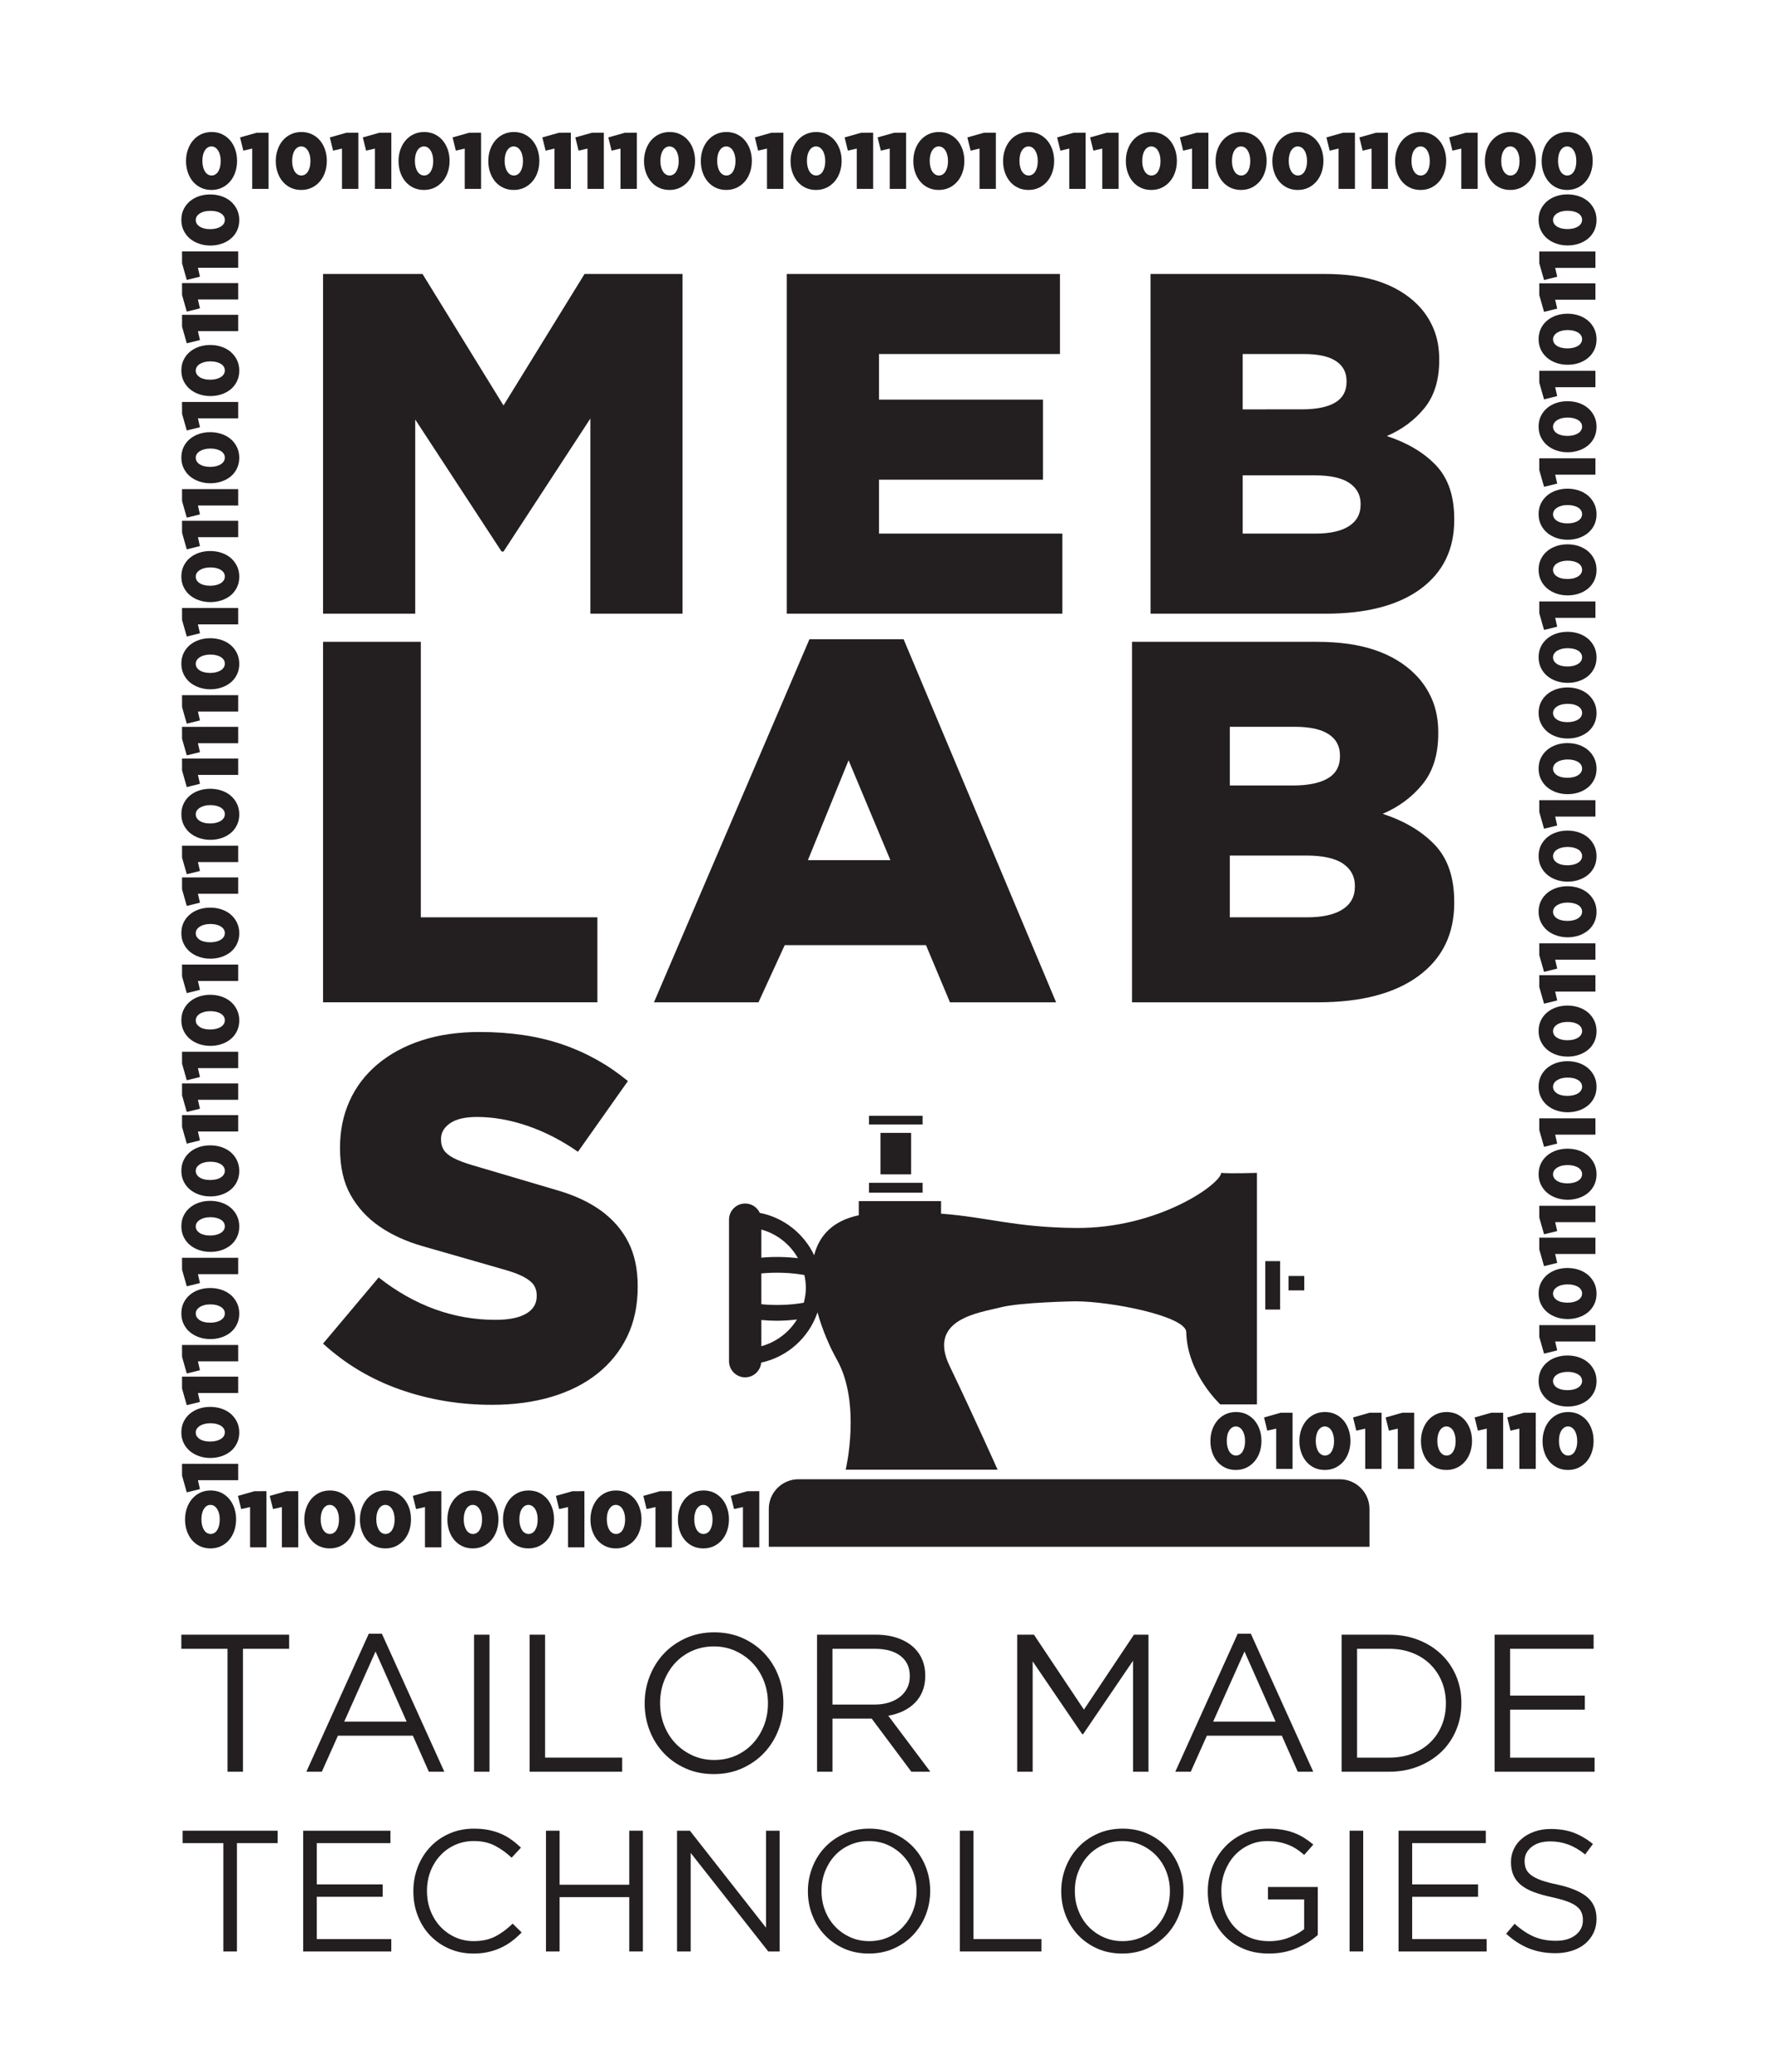 <?xml version="1.0" encoding="utf-8"?>
<!-- Generator: Adobe Illustrator 16.0.0, SVG Export Plug-In . SVG Version: 6.00 Build 0)  -->
<!DOCTYPE svg PUBLIC "-//W3C//DTD SVG 1.1//EN" "http://www.w3.org/Graphics/SVG/1.1/DTD/svg11.dtd">
<svg version="1.1" id="Layer_1" xmlns="http://www.w3.org/2000/svg" xmlns:xlink="http://www.w3.org/1999/xlink" x="0px" y="0px"
	 width="300px" height="350px" viewBox="0 0 300 350" enable-background="new 0 0 300 350" xml:space="preserve">
<g>
	<g>
		<path fill="#231F20" d="M226.439,249.902h-91.486c-2.773,0-5.017,2.248-5.017,5.014v6.396H231.46v-6.396
			C231.46,252.15,229.215,249.902,226.439,249.902z"/>
		<path fill="#231F20" d="M138.168,221.71c0.836,3.036,2.11,5.909,3.294,8.017c4.13,7.379,1.473,18.564,1.473,18.564
			s22.433,0,25.676,0c0,0-4.278-9.561-8.114-17.529c-3.838-7.969,5.163-9.001,8.558-9.885c3.397-0.893,12.693-1.035,12.693-1.035
			c6.083,0,18.593,2.506,18.742,5.162c0.148,7.087,5.755,12.25,5.755,12.25h6.196v-39.109c0,0-4.569,0.148-6.049,0
			c0,1.773-10.481,9.447-24.646,9.306c-10.325-0.112-14.679-1.804-22.692-2.418v-2.119h-13.906v2.378h0.058
			c-4.531,0.936-6.771,3.521-7.6,6.764c-1.738-3.646-5.12-6.363-9.189-7.154c-0.435-0.937-1.375-1.582-2.474-1.582
			c-1.502,0-2.729,1.22-2.729,2.729v23.904c0,1.513,1.227,2.734,2.729,2.734c1.429,0,2.583-1.101,2.71-2.49
			C133.116,229.238,136.721,225.968,138.168,221.71z M136.206,217.568c0,0.875-0.148,1.699-0.353,2.512
			c-2.243,0.404-4.874,0.488-7.175,0.25v-5.197c2.333-0.232,5.006-0.148,7.271,0.271
			C136.103,216.104,136.206,216.826,136.206,217.568z M128.679,227.428V223c0.854,0.08,1.741,0.127,2.638,0.127
			c1.139,0,2.272-0.09,3.382-0.217C133.355,225.1,131.205,226.725,128.679,227.428z M134.863,212.553
			c-2.031-0.238-4.188-0.271-6.185-0.087v-4.749C131.322,208.449,133.541,210.207,134.863,212.553z"/>
		<rect x="213.85" y="213.053" fill="#231F20" width="2.504" height="8.18"/>
		<rect x="217.779" y="215.562" fill="#231F20" width="2.662" height="2.434"/>
		<rect x="146.871" y="199.822" fill="#231F20" width="9.064" height="1.662"/>
		<rect x="146.871" y="188.499" fill="#231F20" width="9.064" height="1.466"/>
		<rect x="148.817" y="191.387" fill="#231F20" width="5.176" height="7.008"/>
		<g>
			<path fill="#231F20" d="M212.046,239.982c-0.371-0.439-0.827-0.797-1.351-1.051c-1.055-0.517-2.529-0.517-3.598,0.006
				c-0.533,0.26-0.986,0.617-1.358,1.061c-0.372,0.441-0.661,0.969-0.865,1.562c-0.202,0.588-0.3,1.221-0.3,1.904
				c0,0.659,0.098,1.288,0.295,1.875c0.195,0.59,0.482,1.111,0.85,1.553c0.365,0.442,0.822,0.799,1.354,1.06
				c0.532,0.254,1.141,0.382,1.799,0.382c0.667,0,1.271-0.132,1.803-0.395c0.531-0.26,0.993-0.614,1.364-1.059
				c0.377-0.443,0.669-0.969,0.868-1.562c0.196-0.59,0.297-1.221,0.297-1.902c0-0.658-0.101-1.287-0.297-1.874
				C212.704,240.949,212.418,240.43,212.046,239.982z M208.261,241.152c0.181-0.113,0.386-0.17,0.61-0.17
				c0.227,0,0.436,0.062,0.621,0.176c0.193,0.119,0.357,0.289,0.494,0.499c0.138,0.215,0.25,0.479,0.328,0.778
				c0.08,0.303,0.119,0.639,0.119,1.032c0,0.363-0.037,0.703-0.113,1c-0.074,0.296-0.184,0.556-0.318,0.771
				c-0.127,0.213-0.291,0.371-0.48,0.488c-0.377,0.229-0.869,0.223-1.241,0c-0.188-0.117-0.355-0.281-0.49-0.488
				c-0.142-0.217-0.25-0.48-0.33-0.785c-0.079-0.309-0.121-0.648-0.121-1.038c0-0.366,0.039-0.704,0.113-1.011
				c0.073-0.299,0.185-0.553,0.323-0.766C207.91,241.432,208.075,241.268,208.261,241.152z"/>
			<polygon fill="#231F20" points="213.641,239.463 214.189,241.691 215.695,241.348 215.695,248.152 218.462,248.152 
				218.462,238.666 216.447,238.666 			"/>
			<path fill="#231F20" d="M227.088,239.982c-0.374-0.439-0.83-0.797-1.352-1.051c-1.057-0.517-2.531-0.517-3.6,0.006
				c-0.529,0.26-0.988,0.617-1.357,1.061c-0.369,0.441-0.658,0.969-0.863,1.562c-0.201,0.588-0.303,1.221-0.303,1.904
				c0,0.659,0.099,1.288,0.298,1.875c0.196,0.59,0.483,1.111,0.847,1.553c0.369,0.442,0.825,0.799,1.356,1.06
				c0.528,0.254,1.136,0.382,1.799,0.382c0.664,0,1.272-0.132,1.803-0.395c0.531-0.26,0.987-0.614,1.364-1.059
				c0.375-0.443,0.666-0.969,0.863-1.562c0.197-0.59,0.297-1.221,0.297-1.902c0-0.658-0.1-1.287-0.297-1.874
				C227.746,240.949,227.457,240.43,227.088,239.982z M223.303,241.152c0.18-0.113,0.385-0.17,0.61-0.17s0.435,0.062,0.619,0.176
				c0.19,0.119,0.358,0.289,0.493,0.499c0.141,0.215,0.252,0.479,0.33,0.778c0.078,0.303,0.121,0.639,0.121,1.032
				c0,0.363-0.039,0.703-0.113,1c-0.077,0.296-0.184,0.556-0.318,0.771c-0.133,0.213-0.295,0.371-0.486,0.488
				c-0.371,0.229-0.865,0.223-1.238,0c-0.188-0.117-0.356-0.281-0.491-0.488c-0.142-0.217-0.252-0.48-0.329-0.785
				c-0.077-0.309-0.12-0.648-0.12-1.038c0-0.366,0.04-0.704,0.114-1.011c0.072-0.299,0.181-0.553,0.32-0.766
				C222.95,241.432,223.114,241.268,223.303,241.152z"/>
			<polygon fill="#231F20" points="228.686,239.463 229.232,241.691 230.738,241.348 230.738,248.152 233.504,248.152 
				233.504,238.666 231.486,238.666 			"/>
			<polygon fill="#231F20" points="234.193,239.463 234.743,241.691 236.246,241.348 236.246,248.152 239.012,248.152 
				239.012,238.666 236.997,238.666 			"/>
			<path fill="#231F20" d="M247.636,239.982c-0.368-0.439-0.825-0.797-1.352-1.051c-1.054-0.517-2.532-0.517-3.597,0.006
				c-0.53,0.26-0.986,0.617-1.359,1.061c-0.368,0.441-0.66,0.969-0.862,1.562c-0.198,0.588-0.302,1.221-0.302,1.904
				c0,0.659,0.102,1.288,0.294,1.875c0.199,0.59,0.485,1.111,0.851,1.553c0.367,0.442,0.822,0.799,1.355,1.06
				c0.531,0.254,1.136,0.382,1.8,0.382c0.663,0,1.271-0.132,1.8-0.395c0.533-0.26,0.992-0.614,1.367-1.059
				c0.373-0.443,0.666-0.969,0.865-1.562c0.195-0.59,0.297-1.221,0.297-1.902c0-0.658-0.102-1.287-0.297-1.874
				C248.297,240.949,248.008,240.43,247.636,239.982z M243.854,241.152c0.179-0.113,0.386-0.17,0.61-0.17
				c0.226,0,0.437,0.062,0.621,0.176c0.19,0.119,0.358,0.289,0.493,0.499c0.141,0.215,0.247,0.479,0.326,0.778
				c0.08,0.303,0.119,0.639,0.119,1.032c0,0.363-0.037,0.703-0.11,1c-0.077,0.296-0.185,0.556-0.315,0.771
				c-0.134,0.213-0.295,0.371-0.486,0.488c-0.375,0.229-0.87,0.223-1.244,0c-0.184-0.117-0.352-0.281-0.485-0.488
				c-0.141-0.217-0.252-0.48-0.332-0.785c-0.079-0.309-0.118-0.648-0.118-1.038c0-0.366,0.036-0.704,0.112-1.011
				c0.075-0.299,0.185-0.553,0.322-0.766C243.502,241.432,243.667,241.268,243.854,241.152z"/>
			<polygon fill="#231F20" points="249.232,239.463 249.783,241.691 251.288,241.348 251.288,248.152 254.055,248.152 
				254.055,238.666 252.039,238.666 			"/>
			<polygon fill="#231F20" points="254.744,239.463 255.293,241.691 256.795,241.348 256.795,248.152 259.564,248.152 
				259.564,238.666 257.549,238.666 			"/>
			<path fill="#231F20" d="M268.191,239.982c-0.375-0.439-0.832-0.797-1.357-1.051c-1.054-0.517-2.531-0.517-3.594,0.006
				c-0.533,0.26-0.99,0.617-1.361,1.061c-0.369,0.441-0.658,0.969-0.859,1.562c-0.203,0.588-0.306,1.221-0.306,1.904
				c0,0.659,0.101,1.288,0.298,1.875c0.198,0.59,0.482,1.111,0.846,1.553c0.369,0.442,0.826,0.799,1.359,1.06
				c0.528,0.254,1.133,0.382,1.799,0.382c0.662,0,1.271-0.132,1.801-0.395c0.531-0.26,0.99-0.614,1.367-1.059
				c0.377-0.443,0.666-0.969,0.861-1.562c0.197-0.59,0.295-1.221,0.295-1.902c0-0.658-0.098-1.287-0.295-1.874
				C268.85,240.949,268.561,240.43,268.191,239.982z M264.4,241.152c0.184-0.113,0.391-0.17,0.615-0.17
				c0.227,0,0.434,0.062,0.618,0.176c0.191,0.119,0.357,0.289,0.494,0.499c0.142,0.215,0.252,0.479,0.326,0.778
				c0.079,0.303,0.122,0.639,0.122,1.032c0,0.363-0.037,0.703-0.111,1c-0.08,0.296-0.184,0.556-0.318,0.771
				c-0.133,0.213-0.295,0.371-0.485,0.488c-0.374,0.229-0.868,0.223-1.242,0c-0.19-0.117-0.354-0.281-0.487-0.488
				c-0.142-0.217-0.254-0.48-0.332-0.785c-0.08-0.309-0.117-0.648-0.117-1.038c0-0.366,0.037-0.704,0.111-1.011
				c0.074-0.299,0.184-0.553,0.32-0.766C264.053,241.432,264.215,241.268,264.4,241.152z"/>
			<path fill="#231F20" d="M38.749,253.238c-0.371-0.446-0.825-0.799-1.354-1.057c-1.054-0.51-2.532-0.515-3.594,0.006
				c-0.531,0.264-0.99,0.621-1.362,1.062c-0.372,0.446-0.661,0.972-0.862,1.562c-0.202,0.592-0.303,1.228-0.303,1.904
				c0,0.659,0.101,1.291,0.297,1.875c0.196,0.59,0.482,1.115,0.849,1.555c0.369,0.446,0.823,0.799,1.354,1.056
				c0.53,0.258,1.136,0.385,1.799,0.385c0.667,0,1.269-0.133,1.8-0.392c0.533-0.26,0.993-0.612,1.37-1.059
				c0.374-0.445,0.664-0.973,0.862-1.561c0.197-0.596,0.297-1.227,0.297-1.906c0-0.658-0.101-1.29-0.297-1.873
				C39.408,254.201,39.121,253.68,38.749,253.238z M34.959,254.4c0.186-0.111,0.393-0.164,0.616-0.164
				c0.231,0,0.433,0.059,0.621,0.176c0.191,0.117,0.356,0.286,0.494,0.492c0.138,0.219,0.25,0.48,0.329,0.781
				c0.08,0.303,0.117,0.643,0.117,1.034c0,0.363-0.037,0.701-0.112,0.998c-0.074,0.293-0.18,0.554-0.319,0.771
				c-0.132,0.213-0.292,0.375-0.48,0.488c-0.379,0.229-0.868,0.229-1.245,0c-0.191-0.113-0.353-0.275-0.488-0.488
				c-0.143-0.217-0.252-0.482-0.329-0.783c-0.08-0.307-0.123-0.646-0.123-1.043c0-0.365,0.04-0.7,0.115-1.006
				c0.074-0.297,0.183-0.555,0.321-0.768C34.611,254.682,34.773,254.518,34.959,254.4z"/>
			<polygon fill="#231F20" points="40.214,252.713 40.767,254.941 42.269,254.598 42.269,261.404 45.035,261.404 45.035,251.914 
				43.02,251.919 			"/>
			<polygon fill="#231F20" points="45.592,252.713 46.144,254.941 47.646,254.598 47.646,261.404 50.412,261.404 50.412,251.914 
				48.4,251.919 			"/>
			<path fill="#231F20" d="M58.909,253.238c-0.374-0.446-0.831-0.799-1.356-1.057c-1.051-0.51-2.532-0.515-3.591,0.006
				c-0.534,0.264-0.99,0.621-1.362,1.062c-0.372,0.446-0.661,0.972-0.862,1.562c-0.202,0.592-0.306,1.228-0.306,1.904
				c0,0.659,0.101,1.291,0.297,1.875c0.199,0.59,0.483,1.115,0.849,1.555c0.367,0.446,0.826,0.799,1.356,1.056
				c0.534,0.258,1.134,0.385,1.8,0.385c0.661,0,1.269-0.133,1.8-0.392c0.533-0.26,0.99-0.612,1.367-1.059
				c0.377-0.445,0.666-0.973,0.865-1.561c0.196-0.596,0.297-1.227,0.297-1.906c0-0.658-0.101-1.29-0.297-1.873
				C59.567,254.201,59.278,253.68,58.909,253.238z M55.119,254.4c0.183-0.111,0.39-0.164,0.615-0.164
				c0.229,0,0.433,0.059,0.619,0.176c0.191,0.117,0.355,0.286,0.494,0.492c0.141,0.219,0.25,0.48,0.326,0.781
				c0.083,0.303,0.122,0.643,0.122,1.034c0,0.363-0.037,0.701-0.114,0.998c-0.075,0.293-0.181,0.554-0.313,0.771
				c-0.133,0.213-0.298,0.375-0.489,0.488c-0.374,0.229-0.863,0.229-1.242,0c-0.187-0.113-0.356-0.275-0.489-0.488
				c-0.143-0.217-0.25-0.482-0.329-0.783c-0.08-0.307-0.12-0.646-0.12-1.043c0-0.365,0.04-0.7,0.114-1.006
				c0.074-0.297,0.181-0.555,0.318-0.768C54.771,254.682,54.936,254.518,55.119,254.4z"/>
			<path fill="#231F20" d="M68.311,253.238c-0.374-0.446-0.831-0.799-1.356-1.057c-1.054-0.51-2.529-0.515-3.594,0.006
				c-0.531,0.264-0.99,0.621-1.359,1.062c-0.372,0.446-0.661,0.972-0.865,1.562c-0.199,0.592-0.303,1.228-0.303,1.904
				c0,0.659,0.101,1.291,0.297,1.875c0.199,0.59,0.483,1.115,0.85,1.555c0.366,0.446,0.822,0.799,1.354,1.056
				c0.531,0.258,1.139,0.385,1.8,0.385c0.663,0,1.271-0.133,1.805-0.392c0.525-0.26,0.987-0.612,1.364-1.059
				c0.372-0.445,0.664-0.973,0.866-1.561c0.196-0.596,0.294-1.227,0.294-1.906c0-0.658-0.098-1.29-0.294-1.873
				C68.966,254.201,68.68,253.68,68.311,253.238z M64.522,254.4c0.184-0.111,0.388-0.164,0.611-0.164
				c0.228,0,0.435,0.059,0.621,0.176c0.191,0.117,0.355,0.286,0.491,0.492c0.14,0.219,0.252,0.48,0.331,0.781
				c0.08,0.303,0.12,0.643,0.12,1.034c0,0.363-0.04,0.701-0.114,0.998c-0.074,0.293-0.181,0.554-0.319,0.771
				c-0.13,0.213-0.294,0.375-0.483,0.488c-0.377,0.229-0.865,0.229-1.24,0c-0.191-0.113-0.356-0.275-0.494-0.488
				c-0.135-0.217-0.247-0.482-0.326-0.783c-0.08-0.307-0.122-0.646-0.122-1.043c0-0.365,0.037-0.7,0.116-1.006
				c0.074-0.297,0.181-0.555,0.318-0.768C64.173,254.682,64.335,254.518,64.522,254.4z"/>
			<polygon fill="#231F20" points="69.773,252.713 70.325,254.941 71.828,254.598 71.828,261.404 74.594,261.404 74.594,251.914 
				72.581,251.919 			"/>
			<path fill="#231F20" d="M83.088,253.238c-0.372-0.446-0.826-0.799-1.354-1.057c-1.054-0.51-2.529-0.515-3.594,0.006
				c-0.531,0.264-0.99,0.621-1.359,1.062c-0.372,0.446-0.664,0.972-0.865,1.562c-0.199,0.592-0.303,1.228-0.303,1.904
				c0,0.659,0.101,1.291,0.297,1.875c0.196,0.59,0.483,1.115,0.85,1.555c0.369,0.446,0.823,0.799,1.354,1.056
				c0.533,0.258,1.139,0.385,1.8,0.385c0.666,0,1.269-0.133,1.805-0.392c0.528-0.26,0.988-0.612,1.364-1.059
				c0.377-0.445,0.664-0.973,0.863-1.561c0.196-0.596,0.297-1.227,0.297-1.906c0-0.658-0.101-1.29-0.297-1.873
				C83.746,254.201,83.459,253.68,83.088,253.238z M79.303,254.4c0.18-0.111,0.387-0.164,0.61-0.164
				c0.228,0,0.433,0.059,0.621,0.176c0.191,0.117,0.355,0.286,0.493,0.492c0.139,0.219,0.25,0.48,0.33,0.781
				c0.08,0.303,0.117,0.643,0.117,1.034c0,0.363-0.037,0.701-0.111,0.998c-0.074,0.293-0.181,0.554-0.316,0.771
				c-0.133,0.213-0.294,0.375-0.486,0.488c-0.377,0.229-0.865,0.229-1.242,0c-0.188-0.113-0.353-0.275-0.489-0.488
				c-0.14-0.217-0.252-0.482-0.332-0.783c-0.08-0.307-0.119-0.646-0.119-1.043c0-0.365,0.04-0.7,0.114-1.006
				c0.074-0.297,0.183-0.555,0.321-0.768C78.952,254.682,79.117,254.518,79.303,254.4z"/>
			<path fill="#231F20" d="M92.489,253.238c-0.372-0.446-0.828-0.799-1.354-1.057c-1.057-0.51-2.532-0.515-3.594,0.006
				c-0.531,0.264-0.993,0.621-1.362,1.062c-0.369,0.446-0.661,0.972-0.862,1.562c-0.202,0.592-0.303,1.228-0.303,1.904
				c0,0.659,0.101,1.291,0.297,1.875c0.197,0.59,0.483,1.115,0.849,1.555c0.366,0.446,0.823,0.799,1.354,1.056
				c0.531,0.258,1.137,0.385,1.8,0.385c0.666,0,1.269-0.133,1.8-0.392c0.533-0.26,0.993-0.612,1.37-1.059
				c0.372-0.445,0.664-0.973,0.863-1.561c0.196-0.596,0.295-1.227,0.295-1.906c0-0.658-0.099-1.29-0.295-1.873
				C93.147,254.201,92.858,253.68,92.489,253.238z M88.704,254.4c0.181-0.111,0.385-0.164,0.61-0.164
				c0.229,0,0.433,0.059,0.619,0.176c0.188,0.117,0.358,0.286,0.491,0.492c0.144,0.219,0.255,0.48,0.335,0.781
				c0.077,0.303,0.116,0.643,0.116,1.034c0,0.363-0.039,0.701-0.111,0.998c-0.074,0.293-0.181,0.554-0.318,0.771
				c-0.133,0.213-0.297,0.375-0.48,0.488c-0.379,0.229-0.868,0.229-1.245,0c-0.191-0.113-0.356-0.275-0.494-0.488
				c-0.136-0.217-0.247-0.482-0.327-0.783c-0.079-0.307-0.119-0.646-0.119-1.043c0-0.365,0.037-0.7,0.114-1.006
				c0.074-0.297,0.181-0.555,0.321-0.768C88.349,254.682,88.513,254.518,88.704,254.4z"/>
			<polygon fill="#231F20" points="93.954,252.713 94.504,254.941 96.009,254.598 96.009,261.404 98.774,261.404 98.774,251.914 
				96.76,251.919 			"/>
			<path fill="#231F20" d="M107.269,253.238c-0.372-0.446-0.828-0.799-1.354-1.057c-1.051-0.51-2.532-0.515-3.594,0.006
				c-0.534,0.264-0.993,0.621-1.364,1.062c-0.367,0.446-0.658,0.972-0.86,1.562c-0.201,0.592-0.302,1.228-0.302,1.904
				c0,0.659,0.098,1.291,0.295,1.875c0.198,0.59,0.485,1.115,0.852,1.555c0.367,0.446,0.823,0.799,1.354,1.056
				c0.531,0.258,1.136,0.385,1.799,0.385c0.664,0,1.269-0.133,1.803-0.392c0.528-0.26,0.987-0.612,1.364-1.059
				c0.377-0.445,0.667-0.973,0.863-1.561c0.196-0.596,0.298-1.227,0.298-1.906c0-0.658-0.102-1.29-0.298-1.873
				C107.927,254.201,107.637,253.68,107.269,253.238z M103.48,254.4c0.181-0.111,0.391-0.164,0.613-0.164
				c0.229,0,0.43,0.059,0.621,0.176s0.356,0.286,0.491,0.492c0.138,0.219,0.25,0.48,0.329,0.781c0.08,0.303,0.12,0.643,0.12,1.034
				c0,0.363-0.038,0.701-0.115,0.998c-0.074,0.293-0.18,0.554-0.315,0.771c-0.133,0.213-0.297,0.375-0.483,0.488
				c-0.377,0.229-0.862,0.229-1.242,0c-0.191-0.113-0.356-0.275-0.494-0.488c-0.138-0.217-0.25-0.482-0.324-0.783
				c-0.079-0.307-0.122-0.646-0.122-1.043c0-0.365,0.037-0.7,0.111-1.006c0.075-0.297,0.186-0.555,0.324-0.768
				C103.133,254.682,103.295,254.518,103.48,254.4z"/>
			<polygon fill="#231F20" points="108.733,252.713 109.283,254.941 110.786,254.598 110.786,261.404 113.554,261.404 
				113.554,251.914 111.537,251.919 			"/>
			<path fill="#231F20" d="M122.051,253.238c-0.375-0.446-0.831-0.799-1.356-1.057c-1.054-0.51-2.532-0.515-3.594,0.006
				c-0.531,0.264-0.99,0.621-1.359,1.062c-0.372,0.446-0.664,0.972-0.863,1.562c-0.204,0.592-0.305,1.228-0.305,1.904
				c0,0.659,0.101,1.291,0.297,1.875c0.197,0.59,0.483,1.115,0.85,1.555c0.366,0.446,0.822,0.799,1.354,1.056
				c0.531,0.258,1.136,0.385,1.8,0.385s1.269-0.133,1.799-0.392c0.531-0.26,0.993-0.612,1.37-1.059
				c0.372-0.445,0.664-0.973,0.86-1.561c0.199-0.596,0.297-1.227,0.297-1.906c0-0.658-0.098-1.29-0.297-1.873
				C122.706,254.201,122.419,253.68,122.051,253.238z M118.26,254.4c0.183-0.111,0.39-0.164,0.613-0.164
				c0.228,0,0.43,0.059,0.618,0.176c0.194,0.117,0.359,0.286,0.497,0.492c0.138,0.219,0.249,0.48,0.329,0.781
				c0.074,0.303,0.116,0.643,0.116,1.034c0,0.363-0.037,0.701-0.111,0.998c-0.074,0.293-0.18,0.554-0.315,0.771
				c-0.133,0.213-0.298,0.375-0.486,0.488c-0.376,0.229-0.865,0.229-1.243,0c-0.188-0.113-0.355-0.275-0.49-0.488
				c-0.139-0.217-0.247-0.482-0.327-0.783c-0.079-0.307-0.122-0.646-0.122-1.043c0-0.365,0.037-0.7,0.117-1.006
				c0.074-0.297,0.178-0.555,0.316-0.768C117.91,254.682,118.074,254.518,118.26,254.4z"/>
			<polygon fill="#231F20" points="123.513,252.713 124.065,254.941 125.567,254.598 125.567,261.404 128.331,261.404 
				128.331,251.914 126.321,251.919 			"/>
			<path fill="#231F20" d="M268.385,230.15c-0.445-0.371-0.972-0.662-1.562-0.859c-1.16-0.389-2.586-0.4-3.78,0
				c-0.592,0.197-1.114,0.482-1.553,0.854c-0.445,0.373-0.802,0.828-1.058,1.354c-0.258,0.528-0.387,1.13-0.387,1.794
				c0,0.663,0.133,1.271,0.396,1.807c0.26,0.526,0.617,0.983,1.059,1.353c0.439,0.372,0.969,0.664,1.562,0.866
				c0.588,0.201,1.22,0.303,1.879,0.303h0.027c0.655,0,1.287-0.1,1.873-0.299c0.584-0.195,1.11-0.482,1.553-0.85
				c0.446-0.365,0.797-0.822,1.056-1.354c0.255-0.53,0.387-1.137,0.387-1.801c0-0.66-0.132-1.268-0.396-1.799
				C269.182,230.99,268.828,230.527,268.385,230.15z M267.395,233.294c0,0.228-0.056,0.435-0.17,0.621
				c-0.111,0.19-0.275,0.354-0.486,0.493c-0.215,0.139-0.479,0.25-0.784,0.33c-0.593,0.147-1.423,0.158-2.05,0.004
				c-0.295-0.073-0.553-0.182-0.764-0.323c-0.207-0.135-0.373-0.3-0.486-0.485c-0.11-0.184-0.17-0.391-0.17-0.613
				c0-0.229,0.062-0.436,0.176-0.618c0.121-0.19,0.289-0.354,0.502-0.493c0.218-0.141,0.479-0.252,0.773-0.326
				c0.301-0.078,0.641-0.122,1.006-0.122h0.027c0.366,0,0.703,0.037,1,0.117c0.299,0.074,0.555,0.179,0.77,0.312
				c0.214,0.134,0.375,0.295,0.486,0.486C267.339,232.863,267.395,233.064,267.395,233.294z"/>
			<polygon fill="#231F20" points="269.652,223.863 260.161,223.863 260.166,225.872 260.966,228.68 263.191,228.134 
				262.848,226.631 269.652,226.631 			"/>
			<path fill="#231F20" d="M268.385,215.371c-0.445-0.371-0.972-0.66-1.562-0.861c-1.16-0.385-2.586-0.402-3.78,0
				c-0.592,0.201-1.114,0.485-1.553,0.856c-0.445,0.372-0.802,0.827-1.058,1.354c-0.258,0.529-0.387,1.127-0.387,1.793
				c0,0.663,0.133,1.27,0.396,1.805c0.26,0.531,0.617,0.988,1.059,1.356c0.441,0.369,0.969,0.661,1.562,0.863
				c0.588,0.201,1.22,0.303,1.879,0.303h0.027c0.655,0,1.287-0.102,1.873-0.299c0.584-0.194,1.11-0.479,1.553-0.849
				c0.446-0.366,0.797-0.823,1.056-1.354c0.255-0.53,0.387-1.136,0.387-1.8s-0.132-1.27-0.396-1.8
				C269.182,216.21,268.828,215.749,268.385,215.371z M267.395,218.516c0,0.224-0.056,0.436-0.17,0.62
				c-0.111,0.19-0.275,0.356-0.486,0.491c-0.215,0.141-0.479,0.252-0.784,0.331c-0.593,0.151-1.423,0.159-2.05,0.003
				c-0.295-0.07-0.553-0.184-0.764-0.318c-0.207-0.141-0.373-0.3-0.486-0.49c-0.11-0.182-0.17-0.389-0.17-0.61
				c0-0.226,0.062-0.435,0.176-0.619c0.121-0.188,0.289-0.356,0.502-0.489c0.218-0.145,0.479-0.257,0.773-0.336
				c0.301-0.072,0.641-0.115,1.006-0.115h0.027c0.366,0,0.703,0.037,1,0.11c0.299,0.08,0.555,0.181,0.77,0.318
				c0.214,0.133,0.375,0.298,0.486,0.485C267.339,218.082,267.395,218.283,267.395,218.516z"/>
			<polygon fill="#231F20" points="260.166,211.096 260.966,213.9 263.191,213.35 262.848,211.846 269.652,211.846 269.652,209.084 
				260.161,209.084 			"/>
			<polygon fill="#231F20" points="269.652,203.703 260.161,203.703 260.166,205.717 260.966,208.523 263.191,207.973 
				262.848,206.469 269.652,206.469 			"/>
			<path fill="#231F20" d="M268.385,195.215c-0.445-0.374-0.972-0.664-1.562-0.865c-1.16-0.383-2.586-0.397-3.78,0
				c-0.592,0.201-1.114,0.491-1.553,0.859c-0.445,0.371-0.802,0.828-1.058,1.354c-0.258,0.528-0.387,1.131-0.387,1.795
				s0.133,1.27,0.396,1.8c0.26,0.53,0.617,0.987,1.059,1.358s0.969,0.664,1.562,0.865c0.588,0.202,1.22,0.303,1.879,0.303h0.027
				c0.655,0,1.287-0.101,1.873-0.297c0.584-0.197,1.11-0.482,1.553-0.85c0.446-0.366,0.797-0.822,1.056-1.355
				c0.255-0.529,0.387-1.135,0.387-1.798s-0.132-1.271-0.396-1.802C269.182,196.053,268.828,195.592,268.385,195.215z
				 M267.395,198.357c0,0.226-0.056,0.436-0.17,0.621c-0.111,0.19-0.275,0.354-0.486,0.487c-0.215,0.144-0.479,0.255-0.784,0.334
				c-0.593,0.149-1.423,0.157-2.05,0.007c-0.295-0.074-0.553-0.187-0.764-0.324c-0.207-0.139-0.373-0.303-0.486-0.488
				c-0.11-0.18-0.17-0.387-0.17-0.61c0-0.228,0.062-0.435,0.176-0.62c0.121-0.19,0.289-0.355,0.502-0.494
				c0.218-0.139,0.479-0.25,0.773-0.33c0.301-0.076,0.641-0.115,1.006-0.115h0.027c0.366,0,0.703,0.037,1,0.113
				c0.299,0.074,0.555,0.179,0.77,0.316c0.214,0.132,0.375,0.291,0.486,0.482C267.339,197.928,267.395,198.127,267.395,198.357z"/>
			<polygon fill="#231F20" points="269.652,188.924 260.161,188.924 260.166,190.936 260.966,193.744 263.191,193.193 
				262.848,191.689 269.652,191.689 			"/>
			<path fill="#231F20" d="M268.385,180.436c-0.445-0.377-0.972-0.664-1.562-0.865c-1.16-0.385-2.588-0.4-3.78,0
				c-0.589,0.201-1.114,0.488-1.553,0.857c-0.445,0.373-0.802,0.83-1.058,1.355c-0.258,0.525-0.387,1.131-0.387,1.795
				c0,0.66,0.133,1.27,0.396,1.799c0.26,0.533,0.617,0.99,1.059,1.359c0.439,0.371,0.969,0.664,1.562,0.865
				c0.588,0.198,1.22,0.303,1.879,0.303h0.027c0.655,0,1.287-0.102,1.873-0.297c0.584-0.197,1.11-0.483,1.553-0.851
				c0.446-0.368,0.797-0.821,1.056-1.354c0.255-0.53,0.387-1.135,0.387-1.799c0-0.67-0.132-1.271-0.396-1.801
				C269.182,181.27,268.828,180.812,268.385,180.436z M267.395,183.578c0,0.223-0.056,0.433-0.17,0.621
				c-0.111,0.188-0.275,0.355-0.486,0.488c-0.215,0.144-0.479,0.25-0.784,0.328c-0.593,0.153-1.423,0.166-2.05,0.006
				c-0.295-0.068-0.553-0.181-0.764-0.318c-0.207-0.139-0.373-0.303-0.486-0.488c-0.11-0.18-0.17-0.387-0.17-0.609
				c0-0.229,0.062-0.437,0.176-0.621c0.121-0.19,0.289-0.358,0.502-0.491c0.218-0.142,0.479-0.255,0.773-0.332
				c0.301-0.076,0.641-0.117,1.006-0.117h0.027c0.366,0,0.703,0.035,1,0.113c0.299,0.071,0.555,0.18,0.77,0.317
				c0.214,0.129,0.375,0.295,0.486,0.482C267.339,183.143,267.395,183.346,267.395,183.578z"/>
			<path fill="#231F20" d="M268.385,171.034c-0.445-0.372-0.972-0.664-1.562-0.86c-1.16-0.387-2.586-0.403-3.78,0
				c-0.589,0.196-1.114,0.483-1.553,0.855c-0.445,0.372-0.802,0.825-1.058,1.354c-0.258,0.525-0.387,1.13-0.387,1.794
				c0,0.663,0.133,1.269,0.396,1.8c0.26,0.53,0.617,0.99,1.059,1.361c0.439,0.369,0.969,0.66,1.562,0.863
				c0.59,0.201,1.222,0.301,1.879,0.301h0.027c0.655,0,1.287-0.095,1.873-0.297c0.584-0.195,1.11-0.482,1.553-0.846
				c0.446-0.369,0.797-0.826,1.056-1.357c0.255-0.531,0.387-1.136,0.387-1.799c0-0.664-0.132-1.269-0.396-1.799
				C269.182,171.873,268.83,171.41,268.385,171.034z M267.395,174.176c0,0.228-0.056,0.436-0.17,0.621
				c-0.111,0.188-0.275,0.353-0.486,0.491c-0.219,0.141-0.479,0.25-0.784,0.33c-0.593,0.151-1.412,0.161-2.05,0.004
				c-0.295-0.071-0.549-0.18-0.764-0.321c-0.207-0.135-0.369-0.3-0.486-0.482c-0.11-0.186-0.17-0.393-0.17-0.616
				c0-0.228,0.06-0.43,0.176-0.621c0.119-0.191,0.289-0.355,0.502-0.488c0.215-0.144,0.475-0.254,0.773-0.334
				c0.301-0.079,0.641-0.117,1.006-0.117h0.027c0.366,0,0.703,0.038,1,0.111c0.295,0.074,0.555,0.18,0.77,0.319
				c0.214,0.133,0.375,0.292,0.486,0.483C267.339,173.744,267.395,173.948,267.395,174.176z"/>
			<polygon fill="#231F20" points="260.166,166.757 260.966,169.562 263.191,169.011 262.848,167.514 269.652,167.514 
				269.652,164.746 260.161,164.746 			"/>
			<polygon fill="#231F20" points="269.652,159.365 260.161,159.365 260.166,161.38 260.966,164.186 263.191,163.634 
				262.848,162.13 269.652,162.13 			"/>
			<path fill="#231F20" d="M268.385,150.876c-0.445-0.374-0.972-0.664-1.562-0.863c-1.16-0.385-2.586-0.401-3.78,0
				c-0.589,0.199-1.114,0.486-1.553,0.858c-0.445,0.372-0.802,0.828-1.058,1.354c-0.258,0.525-0.387,1.13-0.387,1.791
				c0,0.667,0.133,1.272,0.396,1.803c0.26,0.531,0.617,0.987,1.059,1.359c0.443,0.372,0.969,0.663,1.562,0.86
				c0.59,0.202,1.222,0.308,1.879,0.308h0.027c0.655,0,1.287-0.101,1.873-0.297c0.584-0.197,1.11-0.486,1.553-0.853
				c0.446-0.363,0.797-0.819,1.056-1.35c0.255-0.534,0.387-1.136,0.387-1.802c0-0.662-0.132-1.267-0.396-1.803
				C269.182,151.713,268.83,151.253,268.385,150.876z M267.395,154.016c0,0.234-0.056,0.433-0.17,0.624
				c-0.111,0.186-0.275,0.351-0.486,0.488c-0.215,0.144-0.479,0.252-0.784,0.33c-0.593,0.154-1.418,0.165-2.05,0.005
				c-0.295-0.071-0.553-0.181-0.764-0.319c-0.207-0.138-0.369-0.302-0.486-0.488c-0.11-0.181-0.17-0.387-0.17-0.613
				c0-0.229,0.06-0.43,0.176-0.619c0.119-0.191,0.289-0.355,0.502-0.494c0.215-0.138,0.475-0.249,0.773-0.329
				c0.301-0.08,0.641-0.119,1.006-0.119h0.027c0.366,0,0.703,0.04,1,0.114c0.295,0.075,0.555,0.181,0.77,0.319
				c0.214,0.133,0.375,0.292,0.486,0.483C267.339,153.584,267.395,153.789,267.395,154.016z"/>
			<path fill="#231F20" d="M268.385,141.475c-0.445-0.375-0.972-0.663-1.562-0.86c-1.16-0.388-2.586-0.403-3.78,0
				c-0.589,0.197-1.114,0.483-1.553,0.854c-0.445,0.372-0.802,0.829-1.058,1.354c-0.258,0.528-0.387,1.13-0.387,1.794
				s0.133,1.269,0.396,1.8c0.26,0.533,0.617,0.987,1.059,1.358c0.443,0.372,0.969,0.664,1.562,0.866
				c0.59,0.202,1.222,0.303,1.879,0.303h0.027c0.655,0,1.287-0.101,1.873-0.298c0.584-0.196,1.11-0.483,1.553-0.849
				c0.446-0.367,0.797-0.823,1.056-1.354c0.255-0.531,0.387-1.136,0.387-1.799c0-0.664-0.132-1.269-0.396-1.803
				C269.182,142.313,268.83,141.852,268.385,141.475z M267.395,144.618c0,0.228-0.056,0.433-0.17,0.622
				c-0.111,0.19-0.275,0.354-0.486,0.488c-0.215,0.144-0.479,0.255-0.784,0.329c-0.593,0.159-1.418,0.165-2.05,0.011
				c-0.295-0.074-0.553-0.186-0.764-0.324c-0.207-0.139-0.369-0.298-0.486-0.486c-0.11-0.183-0.17-0.391-0.17-0.612
				c0-0.229,0.06-0.431,0.176-0.621c0.119-0.191,0.289-0.356,0.502-0.491c0.215-0.141,0.475-0.25,0.773-0.329
				c0.301-0.08,0.641-0.122,1.006-0.122h0.027c0.366,0,0.703,0.039,1,0.114c0.295,0.077,0.555,0.183,0.77,0.318
				c0.214,0.133,0.375,0.292,0.486,0.483C267.339,144.182,267.395,144.389,267.395,144.618z"/>
			<polygon fill="#231F20" points="269.652,135.184 260.161,135.184 260.166,137.196 260.966,140.005 263.191,139.456 
				262.848,137.95 269.652,137.95 			"/>
			<path fill="#231F20" d="M268.385,126.695c-0.445-0.377-0.972-0.664-1.562-0.865c-1.16-0.383-2.586-0.399-3.78,0
				c-0.589,0.201-1.114,0.488-1.553,0.86c-0.445,0.372-0.802,0.827-1.058,1.354c-0.258,0.528-0.387,1.131-0.387,1.794
				c0,0.664,0.133,1.269,0.396,1.8c0.26,0.533,0.617,0.989,1.059,1.359c0.443,0.371,0.969,0.663,1.562,0.864
				c0.59,0.202,1.222,0.303,1.879,0.303h0.027c0.655,0,1.287-0.101,1.873-0.297c0.584-0.197,1.11-0.483,1.553-0.85
				c0.446-0.366,0.797-0.822,1.056-1.353c0.255-0.531,0.387-1.136,0.387-1.8c0-0.663-0.132-1.271-0.396-1.799
				C269.182,127.534,268.83,127.072,268.385,126.695z M267.395,129.838c0,0.229-0.056,0.43-0.17,0.622
				c-0.111,0.188-0.275,0.355-0.486,0.488c-0.215,0.143-0.479,0.255-0.784,0.329c-0.593,0.154-1.418,0.165-2.05,0.005
				c-0.295-0.069-0.553-0.181-0.764-0.318c-0.207-0.138-0.369-0.3-0.486-0.489c-0.11-0.181-0.17-0.387-0.17-0.611
				c0-0.233,0.06-0.435,0.176-0.618c0.119-0.191,0.289-0.358,0.502-0.494c0.215-0.141,0.475-0.252,0.773-0.327
				c0.301-0.079,0.641-0.122,1.006-0.122h0.027c0.366,0,0.703,0.037,1,0.111c0.295,0.074,0.555,0.181,0.77,0.315
				c0.214,0.136,0.375,0.297,0.486,0.486C267.339,129.403,267.395,129.61,267.395,129.838z"/>
			<path fill="#231F20" d="M268.385,117.293c-0.445-0.372-0.972-0.663-1.562-0.86c-1.16-0.387-2.586-0.403-3.78,0
				c-0.589,0.197-1.114,0.488-1.553,0.855c-0.445,0.377-0.802,0.828-1.058,1.354c-0.258,0.525-0.387,1.13-0.387,1.795
				c0,0.663,0.133,1.271,0.396,1.799c0.26,0.531,0.617,0.99,1.059,1.365c0.443,0.366,0.969,0.658,1.562,0.86
				c0.59,0.202,1.222,0.303,1.879,0.303h0.027c0.655,0,1.287-0.101,1.873-0.298c0.584-0.196,1.11-0.483,1.553-0.849
				c0.446-0.366,0.797-0.823,1.056-1.354c0.255-0.528,0.387-1.136,0.387-1.799c0-0.665-0.132-1.269-0.396-1.8
				C269.182,118.132,268.83,117.676,268.385,117.293z M267.395,120.437c0,0.228-0.056,0.435-0.17,0.621
				c-0.111,0.191-0.275,0.356-0.486,0.491c-0.215,0.14-0.479,0.249-0.784,0.329c-0.593,0.154-1.418,0.166-2.05,0.006
				c-0.295-0.072-0.553-0.181-0.764-0.319c-0.207-0.138-0.369-0.3-0.486-0.486c-0.11-0.185-0.17-0.392-0.17-0.615
				c0-0.229,0.06-0.431,0.176-0.619c0.119-0.19,0.289-0.358,0.502-0.49c0.215-0.144,0.475-0.256,0.773-0.335
				c0.301-0.074,0.641-0.117,1.006-0.117h0.027c0.366,0,0.703,0.037,1,0.111c0.295,0.074,0.555,0.181,0.77,0.318
				c0.214,0.133,0.375,0.295,0.486,0.483C267.339,120.006,267.395,120.208,267.395,120.437z"/>
			<path fill="#231F20" d="M268.385,107.897c-0.445-0.374-0.972-0.667-1.562-0.865c-1.16-0.388-2.586-0.398-3.78,0
				c-0.589,0.198-1.114,0.486-1.553,0.854c-0.445,0.373-0.802,0.829-1.058,1.354c-0.258,0.53-0.387,1.13-0.387,1.796
				c0,0.661,0.133,1.266,0.396,1.8c0.26,0.534,0.617,0.991,1.059,1.362c0.443,0.369,0.969,0.661,1.562,0.86
				c0.59,0.202,1.222,0.303,1.879,0.303h0.027c0.655,0,1.287-0.095,1.873-0.297c0.584-0.194,1.11-0.48,1.553-0.844
				c0.446-0.366,0.797-0.823,1.056-1.357c0.255-0.534,0.387-1.139,0.387-1.799c0-0.667-0.132-1.271-0.396-1.802
				C269.182,108.73,268.83,108.274,268.385,107.897z M267.395,111.037c0,0.229-0.056,0.433-0.17,0.619
				c-0.111,0.191-0.275,0.354-0.486,0.494c-0.215,0.138-0.479,0.249-0.784,0.329c-0.593,0.151-1.418,0.162-2.05,0.005
				c-0.295-0.074-0.553-0.181-0.764-0.324c-0.207-0.133-0.369-0.297-0.486-0.483c-0.11-0.186-0.17-0.39-0.17-0.613
				c0-0.229,0.06-0.433,0.176-0.619c0.119-0.191,0.289-0.36,0.502-0.494c0.215-0.138,0.475-0.249,0.773-0.329
				c0.301-0.079,0.641-0.122,1.006-0.122h0.027c0.366,0,0.703,0.04,1,0.116c0.295,0.069,0.555,0.18,0.77,0.313
				c0.214,0.133,0.375,0.298,0.486,0.489C267.339,110.605,267.395,110.809,267.395,111.037z"/>
			<polygon fill="#231F20" points="269.652,101.606 260.161,101.606 260.166,103.616 260.966,106.421 263.191,105.875 
				262.848,104.373 269.652,104.373 			"/>
			<path fill="#231F20" d="M268.385,93.115c-0.445-0.374-0.972-0.661-1.562-0.863c-1.16-0.387-2.586-0.403-3.78,0
				c-0.589,0.202-1.114,0.489-1.553,0.857c-0.445,0.372-0.802,0.826-1.058,1.351c-0.258,0.528-0.387,1.131-0.387,1.795
				c0,0.666,0.133,1.269,0.396,1.805c0.26,0.531,0.617,0.987,1.059,1.359c0.443,0.372,0.969,0.661,1.562,0.86
				c0.59,0.204,1.222,0.305,1.879,0.305h0.027c0.655,0,1.287-0.101,1.873-0.298c0.584-0.196,1.11-0.48,1.553-0.846
				c0.446-0.372,0.797-0.826,1.056-1.359c0.255-0.531,0.387-1.133,0.387-1.799c0-0.665-0.132-1.269-0.396-1.8
				C269.182,93.951,268.83,93.492,268.385,93.115z M267.395,96.256c0,0.23-0.056,0.432-0.17,0.623
				c-0.111,0.188-0.275,0.354-0.486,0.491c-0.215,0.138-0.479,0.25-0.784,0.329c-0.593,0.154-1.418,0.159-2.05,0.005
				c-0.295-0.074-0.553-0.186-0.764-0.324c-0.207-0.133-0.369-0.297-0.486-0.483c-0.11-0.183-0.17-0.39-0.17-0.615
				c0-0.229,0.06-0.431,0.176-0.617c0.119-0.19,0.289-0.358,0.502-0.493c0.215-0.141,0.475-0.253,0.773-0.329
				c0.301-0.08,0.641-0.123,1.006-0.123h0.027c0.366,0,0.703,0.04,1,0.114c0.295,0.077,0.555,0.18,0.77,0.319
				c0.214,0.129,0.375,0.294,0.486,0.48C267.339,95.825,267.395,96.027,267.395,96.256z"/>
			<path fill="#231F20" d="M268.385,83.716c-0.445-0.376-0.972-0.668-1.562-0.862c-1.16-0.388-2.586-0.403-3.78,0
				c-0.589,0.194-1.114,0.486-1.553,0.852c-0.445,0.374-0.802,0.831-1.058,1.359c-0.258,0.525-0.387,1.128-0.387,1.789
				c0,0.667,0.133,1.274,0.396,1.805c0.26,0.53,0.617,0.988,1.059,1.359c0.443,0.371,0.969,0.658,1.562,0.865
				c0.59,0.196,1.222,0.302,1.879,0.302h0.027c0.655,0,1.287-0.1,1.873-0.296c0.584-0.197,1.11-0.484,1.553-0.855
				c0.446-0.363,0.797-0.817,1.056-1.348c0.255-0.531,0.387-1.139,0.387-1.805c0-0.661-0.132-1.264-0.396-1.799
				C269.182,84.552,268.83,84.09,268.385,83.716z M267.395,86.854c0,0.234-0.056,0.436-0.17,0.622
				c-0.111,0.191-0.275,0.358-0.486,0.494c-0.215,0.141-0.479,0.25-0.784,0.33c-0.593,0.153-1.418,0.164-2.05,0.004
				c-0.295-0.074-0.553-0.181-0.764-0.321c-0.207-0.135-0.369-0.3-0.486-0.485c-0.11-0.181-0.17-0.388-0.17-0.616
				c0-0.229,0.06-0.43,0.176-0.616c0.119-0.194,0.289-0.358,0.502-0.494c0.215-0.138,0.475-0.249,0.773-0.329
				c0.301-0.08,0.641-0.117,1.006-0.117h0.027c0.366,0,0.703,0.037,1,0.112c0.295,0.074,0.555,0.18,0.77,0.315
				c0.214,0.133,0.375,0.295,0.486,0.483C267.339,86.424,267.395,86.625,267.395,86.854z"/>
			<polygon fill="#231F20" points="269.652,77.425 260.161,77.425 260.166,79.438 260.966,82.243 263.191,81.694 262.848,80.191 
				269.652,80.191 			"/>
			<path fill="#231F20" d="M268.385,68.937c-0.445-0.374-0.972-0.666-1.562-0.865c-1.16-0.381-2.586-0.398-3.78,0
				c-0.589,0.199-1.114,0.489-1.553,0.854c-0.445,0.377-0.802,0.831-1.058,1.357c-0.258,0.527-0.387,1.13-0.387,1.793
				c0,0.661,0.133,1.269,0.396,1.802c0.26,0.531,0.617,0.988,1.059,1.359c0.443,0.369,0.969,0.659,1.562,0.86
				c0.59,0.208,1.222,0.308,1.879,0.308h0.027c0.655,0,1.287-0.101,1.873-0.302c0.584-0.197,1.11-0.48,1.553-0.844
				c0.446-0.366,0.797-0.823,1.056-1.356c0.255-0.531,0.387-1.139,0.387-1.8c0-0.664-0.132-1.271-0.396-1.802
				C269.182,69.772,268.83,69.314,268.385,68.937z M267.395,72.077c0,0.231-0.056,0.433-0.17,0.619
				c-0.111,0.191-0.275,0.355-0.486,0.493c-0.215,0.138-0.479,0.25-0.784,0.329c-0.593,0.154-1.418,0.165-2.05,0.005
				c-0.295-0.074-0.553-0.18-0.764-0.321c-0.207-0.136-0.369-0.3-0.486-0.486c-0.11-0.18-0.17-0.388-0.17-0.613
				c0-0.229,0.06-0.43,0.176-0.621c0.119-0.189,0.289-0.354,0.502-0.491c0.215-0.139,0.475-0.25,0.773-0.33
				c0.301-0.079,0.641-0.122,1.006-0.122h0.027c0.366,0,0.703,0.037,1,0.116c0.295,0.075,0.555,0.18,0.77,0.319
				c0.214,0.132,0.375,0.292,0.486,0.48C267.339,71.644,267.395,71.849,267.395,72.077z"/>
			<polygon fill="#231F20" points="269.652,62.646 260.161,62.646 260.166,64.655 260.966,67.466 263.191,66.915 262.848,65.412 
				269.652,65.412 			"/>
			<path fill="#231F20" d="M268.385,54.158c-0.445-0.377-0.972-0.664-1.562-0.866c-1.16-0.387-2.586-0.397-3.78,0
				c-0.589,0.203-1.114,0.489-1.553,0.858c-0.445,0.369-0.802,0.825-1.058,1.353c-0.258,0.528-0.387,1.134-0.387,1.795
				c0,0.661,0.133,1.271,0.396,1.802c0.26,0.531,0.617,0.987,1.059,1.359c0.443,0.369,0.969,0.661,1.562,0.862
				c0.59,0.2,1.222,0.3,1.879,0.3h0.027c0.655,0,1.287-0.096,1.873-0.295c0.584-0.196,1.11-0.483,1.553-0.847
				c0.446-0.367,0.797-0.822,1.056-1.356c0.255-0.529,0.387-1.139,0.387-1.8c0-0.661-0.132-1.269-0.396-1.802
				C269.182,54.991,268.83,54.529,268.385,54.158z M267.395,57.298c0,0.228-0.056,0.433-0.17,0.618
				c-0.111,0.191-0.275,0.356-0.486,0.494c-0.215,0.138-0.479,0.25-0.784,0.329c-0.593,0.154-1.418,0.162-2.05,0.006
				c-0.295-0.075-0.553-0.181-0.764-0.319c-0.207-0.138-0.369-0.302-0.486-0.488c-0.11-0.183-0.17-0.388-0.17-0.613
				c0-0.226,0.06-0.433,0.176-0.619c0.119-0.19,0.289-0.355,0.502-0.493c0.215-0.139,0.475-0.25,0.773-0.329
				c0.301-0.08,0.641-0.123,1.006-0.123h0.027c0.366,0,0.703,0.04,1,0.117c0.295,0.074,0.555,0.181,0.77,0.313
				c0.214,0.133,0.375,0.297,0.486,0.488C267.339,56.865,267.395,57.066,267.395,57.298z"/>
			<polygon fill="#231F20" points="269.652,47.867 260.161,47.867 260.166,49.878 260.966,52.687 263.191,52.135 262.848,50.633 
				269.652,50.633 			"/>
			<polygon fill="#231F20" points="269.652,42.489 260.161,42.489 260.166,44.501 260.966,47.304 263.191,46.754 262.848,45.255 
				269.652,45.255 			"/>
			<path fill="#231F20" d="M261.499,40.302c0.442,0.366,0.969,0.658,1.563,0.859c0.59,0.202,1.221,0.303,1.879,0.303h0.026
				c0.655,0,1.287-0.098,1.873-0.297c0.584-0.196,1.11-0.482,1.554-0.849c0.445-0.364,0.797-0.82,1.055-1.348
				c0.255-0.537,0.387-1.142,0.387-1.805s-0.132-1.269-0.395-1.8c-0.26-0.531-0.611-0.993-1.058-1.367s-0.972-0.667-1.563-0.863
				c-1.159-0.387-2.584-0.4-3.779,0c-0.589,0.196-1.115,0.489-1.553,0.855c-0.445,0.375-0.801,0.829-1.057,1.354
				c-0.259,0.528-0.388,1.13-0.388,1.794c0,0.664,0.133,1.269,0.396,1.805C260.7,39.471,261.059,39.93,261.499,40.302z
				 M262.484,37.165c0-0.229,0.059-0.43,0.175-0.622c0.118-0.188,0.289-0.353,0.502-0.491c0.215-0.138,0.476-0.25,0.774-0.329
				c0.301-0.077,0.64-0.119,1.006-0.119h0.026c0.366,0,0.703,0.042,1,0.114c0.296,0.074,0.556,0.18,0.771,0.316
				c0.213,0.136,0.375,0.294,0.486,0.483c0.113,0.191,0.17,0.393,0.17,0.621c0,0.233-0.057,0.435-0.17,0.621
				c-0.111,0.191-0.276,0.355-0.486,0.494c-0.215,0.138-0.479,0.249-0.785,0.329c-0.592,0.154-1.418,0.159-2.049,0.005
				c-0.295-0.075-0.553-0.181-0.766-0.325c-0.207-0.132-0.369-0.296-0.486-0.483C262.543,37.594,262.484,37.393,262.484,37.165z"/>
			<polygon fill="#231F20" points="33.794,251.566 33.451,250.061 40.257,250.061 40.257,247.299 30.765,247.299 30.771,249.311 
				31.566,252.115 			"/>
			<path fill="#231F20" d="M32.1,245.137c0.443,0.372,0.969,0.659,1.563,0.866c0.59,0.202,1.222,0.302,1.88,0.302h0.026
				c0.656,0,1.285-0.1,1.872-0.297c0.589-0.195,1.112-0.482,1.558-0.85c0.443-0.368,0.796-0.828,1.051-1.359
				c0.261-0.529,0.388-1.135,0.388-1.799c0-0.661-0.133-1.27-0.393-1.799c-0.26-0.531-0.618-0.99-1.056-1.365
				c-0.446-0.377-0.972-0.666-1.566-0.865c-1.157-0.385-2.585-0.4-3.779,0c-0.59,0.199-1.112,0.488-1.553,0.859
				c-0.443,0.369-0.799,0.826-1.053,1.35c-0.258,0.53-0.388,1.137-0.388,1.799c0,0.658,0.132,1.268,0.393,1.801
				C31.301,244.311,31.657,244.766,32.1,245.137z M33.085,242c0-0.223,0.059-0.432,0.175-0.616c0.123-0.192,0.292-0.36,0.5-0.493
				c0.218-0.139,0.48-0.25,0.78-0.328c0.297-0.08,0.637-0.123,1.003-0.123h0.026c0.366,0,0.703,0.043,1.003,0.111
				c0.292,0.08,0.552,0.186,0.767,0.318c0.21,0.133,0.377,0.295,0.491,0.488c0.111,0.186,0.167,0.388,0.167,0.621
				c0,0.223-0.056,0.43-0.167,0.621c-0.117,0.186-0.281,0.354-0.491,0.485c-0.215,0.144-0.48,0.255-0.783,0.331
				c-0.595,0.148-1.423,0.159-2.049,0.009c-0.295-0.073-0.555-0.184-0.767-0.323c-0.205-0.136-0.369-0.304-0.486-0.485
				C33.144,242.436,33.085,242.229,33.085,242z"/>
			<polygon fill="#231F20" points="40.257,232.568 30.765,232.568 30.771,234.584 31.566,237.387 33.794,236.84 33.451,235.338 
				40.257,235.338 			"/>
			<polygon fill="#231F20" points="40.257,227.215 30.765,227.215 30.771,229.23 31.566,232.035 33.794,231.488 33.451,229.98 
				40.257,229.98 			"/>
			<path fill="#231F20" d="M32.1,225.055c0.443,0.372,0.969,0.658,1.563,0.865c0.59,0.201,1.222,0.303,1.88,0.303h0.026
				c0.656,0,1.285-0.102,1.872-0.297c0.589-0.197,1.112-0.48,1.558-0.85c0.443-0.367,0.796-0.822,1.051-1.354
				c0.261-0.533,0.388-1.143,0.388-1.802c0-0.663-0.133-1.269-0.393-1.801c-0.26-0.531-0.618-0.991-1.056-1.367
				c-0.446-0.371-0.972-0.667-1.566-0.862c-1.157-0.386-2.585-0.4-3.779,0c-0.59,0.195-1.112,0.487-1.553,0.856
				c-0.443,0.372-0.799,0.828-1.053,1.354c-0.258,0.524-0.388,1.131-0.388,1.791c0,0.662,0.132,1.271,0.393,1.805
				C31.301,224.227,31.657,224.689,32.1,225.055z M33.085,221.922c0-0.225,0.059-0.436,0.175-0.62c0.123-0.19,0.292-0.354,0.5-0.487
				c0.218-0.145,0.48-0.256,0.78-0.336c0.297-0.08,0.637-0.117,1.003-0.117h0.026c0.366,0,0.703,0.037,1.003,0.111
				c0.292,0.074,0.552,0.187,0.767,0.319c0.21,0.132,0.377,0.292,0.491,0.483c0.111,0.188,0.167,0.39,0.167,0.617
				c0,0.227-0.056,0.438-0.167,0.625c-0.117,0.19-0.281,0.354-0.491,0.486c-0.215,0.143-0.48,0.253-0.783,0.333
				c-0.595,0.149-1.423,0.162-2.049,0.002c-0.295-0.069-0.555-0.18-0.767-0.317c-0.205-0.139-0.369-0.304-0.486-0.488
				C33.144,222.354,33.085,222.146,33.085,221.922z"/>
			<polygon fill="#231F20" points="40.257,212.489 30.765,212.489 30.771,214.504 31.566,217.309 33.794,216.758 33.451,215.255 
				40.257,215.255 			"/>
			<path fill="#231F20" d="M32.1,210.328c0.443,0.369,0.969,0.662,1.563,0.863c0.59,0.201,1.222,0.299,1.88,0.299h0.026
				c0.656,0,1.285-0.096,1.872-0.291c0.589-0.199,1.112-0.482,1.558-0.85c0.443-0.367,0.796-0.824,1.051-1.355
				c0.261-0.535,0.388-1.141,0.388-1.801s-0.133-1.27-0.393-1.803c-0.26-0.529-0.618-0.992-1.056-1.363
				c-0.446-0.375-0.972-0.664-1.566-0.86c-1.157-0.388-2.585-0.403-3.779,0c-0.59,0.196-1.112,0.483-1.553,0.853
				c-0.443,0.373-0.799,0.83-1.053,1.354c-0.258,0.528-0.388,1.133-0.388,1.794s0.132,1.268,0.393,1.803
				C31.301,209.5,31.657,209.957,32.1,210.328z M33.085,207.193c0-0.226,0.059-0.433,0.175-0.617c0.123-0.192,0.292-0.356,0.5-0.495
				c0.218-0.138,0.48-0.249,0.78-0.329c0.297-0.08,0.637-0.119,1.003-0.119h0.026c0.366,0,0.703,0.037,1.003,0.114
				c0.292,0.075,0.552,0.181,0.767,0.313c0.21,0.133,0.377,0.297,0.491,0.487c0.111,0.187,0.167,0.394,0.167,0.618
				c0,0.229-0.056,0.436-0.167,0.622c-0.117,0.188-0.281,0.353-0.491,0.489c-0.215,0.139-0.48,0.25-0.783,0.328
				c-0.595,0.154-1.423,0.166-2.049,0.006c-0.295-0.073-0.555-0.18-0.767-0.317c-0.205-0.14-0.369-0.303-0.486-0.485
				C33.144,207.627,33.085,207.42,33.085,207.193z"/>
			<path fill="#231F20" d="M32.1,200.953c0.443,0.372,0.969,0.658,1.563,0.865c0.59,0.201,1.222,0.303,1.88,0.303h0.026
				c0.656,0,1.285-0.102,1.872-0.297c0.589-0.197,1.112-0.483,1.558-0.85c0.443-0.367,0.796-0.822,1.051-1.354
				c0.261-0.531,0.388-1.14,0.388-1.8c0-0.663-0.133-1.271-0.393-1.801c-0.26-0.535-0.618-0.992-1.056-1.369
				c-0.446-0.371-0.972-0.664-1.566-0.865c-1.157-0.383-2.585-0.396-3.779,0c-0.59,0.201-1.112,0.488-1.553,0.859
				c-0.443,0.373-0.799,0.828-1.053,1.354c-0.258,0.528-0.388,1.131-0.388,1.795c0,0.66,0.132,1.269,0.393,1.8
				C31.301,200.128,31.657,200.584,32.1,200.953z M33.085,197.82c0-0.229,0.059-0.436,0.175-0.621c0.123-0.188,0.292-0.355,0.5-0.49
				c0.218-0.141,0.48-0.252,0.78-0.329c0.297-0.077,0.637-0.12,1.003-0.12h0.026c0.366,0,0.703,0.037,1.003,0.111
				c0.292,0.074,0.552,0.184,0.767,0.316c0.21,0.133,0.377,0.297,0.491,0.485c0.111,0.187,0.167,0.394,0.167,0.621
				s-0.056,0.435-0.167,0.621c-0.117,0.188-0.281,0.354-0.491,0.487c-0.215,0.144-0.48,0.257-0.783,0.328
				c-0.595,0.154-1.423,0.166-2.049,0.006c-0.295-0.067-0.555-0.18-0.767-0.317c-0.205-0.135-0.369-0.3-0.486-0.487
				C33.144,198.252,33.085,198.043,33.085,197.82z"/>
			<polygon fill="#231F20" points="40.257,188.387 30.765,188.387 30.771,190.4 31.566,193.205 33.794,192.661 33.451,191.152 
				40.257,191.152 			"/>
			<polygon fill="#231F20" points="40.257,183.031 30.765,183.031 30.771,185.049 31.566,187.852 33.794,187.305 33.451,185.8 
				40.257,185.8 			"/>
			<polygon fill="#231F20" points="40.257,177.68 30.765,177.68 30.771,179.691 31.566,182.5 33.794,181.953 33.451,180.445 
				40.257,180.445 			"/>
			<path fill="#231F20" d="M32.1,175.521c0.446,0.369,0.969,0.662,1.563,0.863c0.593,0.201,1.222,0.303,1.88,0.303h0.026
				c0.656,0,1.285-0.102,1.872-0.297c0.589-0.197,1.112-0.483,1.558-0.851c0.443-0.369,0.796-0.823,1.051-1.353
				c0.261-0.534,0.388-1.142,0.388-1.8c0-0.666-0.133-1.268-0.393-1.799c-0.26-0.53-0.618-0.992-1.056-1.37
				c-0.446-0.372-0.972-0.663-1.566-0.863c-1.157-0.387-2.585-0.401-3.779,0c-0.59,0.2-1.11,0.486-1.553,0.858
				c-0.443,0.371-0.799,0.828-1.053,1.353c-0.258,0.531-0.388,1.131-0.388,1.794c0,0.663,0.132,1.269,0.393,1.8
				C31.301,174.691,31.657,175.15,32.1,175.521z M33.085,172.387c0-0.228,0.059-0.432,0.175-0.618
				c0.123-0.194,0.292-0.361,0.5-0.492c0.218-0.143,0.48-0.254,0.78-0.329c0.297-0.084,0.637-0.122,1.003-0.122h0.026
				c0.366,0,0.703,0.038,1.003,0.112c0.292,0.074,0.552,0.186,0.767,0.318c0.21,0.13,0.377,0.292,0.491,0.483
				c0.111,0.186,0.167,0.393,0.167,0.621c0,0.229-0.056,0.43-0.167,0.622c-0.117,0.188-0.281,0.355-0.491,0.49
				c-0.215,0.141-0.48,0.25-0.783,0.329c-0.592,0.151-1.417,0.162-2.049,0.005c-0.297-0.071-0.555-0.183-0.767-0.321
				c-0.205-0.138-0.369-0.3-0.486-0.489C33.144,172.817,33.085,172.61,33.085,172.387z"/>
			<polygon fill="#231F20" points="40.257,162.953 30.765,162.953 30.771,164.968 31.566,167.774 33.794,167.222 33.451,165.72 
				40.257,165.72 			"/>
			<path fill="#231F20" d="M32.1,160.793c0.446,0.368,0.969,0.658,1.563,0.859c0.593,0.208,1.222,0.308,1.88,0.308h0.026
				c0.656,0,1.285-0.101,1.872-0.297c0.589-0.202,1.112-0.483,1.558-0.85c0.443-0.367,0.796-0.823,1.051-1.354
				c0.261-0.536,0.388-1.142,0.388-1.803c0-0.661-0.133-1.266-0.393-1.8c-0.26-0.53-0.618-0.99-1.056-1.367
				c-0.446-0.374-0.972-0.667-1.566-0.863c-1.157-0.385-2.585-0.401-3.779,0c-0.59,0.196-1.11,0.486-1.553,0.858
				c-0.443,0.371-0.799,0.825-1.053,1.353c-0.258,0.525-0.388,1.131-0.388,1.792c0,0.662,0.132,1.269,0.393,1.803
				C31.301,159.965,31.657,160.421,32.1,160.793z M33.085,157.658c0-0.222,0.059-0.433,0.175-0.619
				c0.123-0.19,0.292-0.355,0.5-0.493c0.218-0.139,0.48-0.25,0.78-0.33c0.297-0.079,0.637-0.117,1.003-0.117h0.026
				c0.366,0,0.703,0.038,1.003,0.111c0.292,0.075,0.552,0.181,0.767,0.319c0.21,0.133,0.377,0.292,0.491,0.482
				c0.111,0.183,0.167,0.396,0.167,0.618c0,0.226-0.056,0.433-0.167,0.624c-0.117,0.186-0.281,0.356-0.491,0.489
				c-0.215,0.14-0.48,0.249-0.783,0.329c-0.592,0.154-1.417,0.164-2.049,0.005c-0.297-0.072-0.555-0.18-0.767-0.319
				c-0.205-0.137-0.369-0.302-0.486-0.488C33.144,158.091,33.085,157.884,33.085,157.658z"/>
			<polygon fill="#231F20" points="40.257,148.228 30.765,148.228 30.771,150.24 31.566,153.048 33.794,152.496 33.451,150.993 
				40.257,150.993 			"/>
			<polygon fill="#231F20" points="40.257,142.874 30.765,142.874 30.771,144.888 31.566,147.691 33.794,147.145 33.451,145.642 
				40.257,145.642 			"/>
			<path fill="#231F20" d="M32.1,140.715c0.446,0.367,0.969,0.659,1.563,0.86c0.593,0.202,1.222,0.303,1.88,0.303h0.026
				c0.656,0,1.285-0.098,1.872-0.294c0.589-0.199,1.112-0.486,1.558-0.852c0.443-0.366,0.796-0.821,1.051-1.354
				c0.261-0.53,0.388-1.136,0.388-1.799s-0.133-1.269-0.393-1.799c-0.26-0.531-0.618-0.993-1.056-1.367
				c-0.446-0.375-0.972-0.667-1.566-0.863c-1.157-0.388-2.585-0.403-3.779,0c-0.59,0.196-1.11,0.483-1.553,0.854
				c-0.443,0.372-0.799,0.829-1.053,1.354c-0.258,0.529-0.388,1.131-0.388,1.795c0,0.663,0.132,1.269,0.393,1.802
				C31.301,139.884,31.657,140.338,32.1,140.715z M33.085,137.578c0-0.223,0.059-0.436,0.175-0.621
				c0.123-0.191,0.292-0.356,0.5-0.494c0.218-0.135,0.48-0.247,0.78-0.324c0.297-0.083,0.637-0.122,1.003-0.122h0.026
				c0.366,0,0.703,0.04,1.003,0.114c0.292,0.074,0.552,0.18,0.767,0.315c0.21,0.133,0.377,0.292,0.491,0.483
				c0.111,0.186,0.167,0.393,0.167,0.622c0,0.228-0.056,0.432-0.167,0.621c-0.117,0.191-0.281,0.356-0.491,0.494
				c-0.215,0.138-0.48,0.25-0.783,0.329c-0.592,0.154-1.417,0.166-2.049,0.006c-0.297-0.075-0.555-0.181-0.767-0.324
				c-0.205-0.133-0.369-0.297-0.486-0.486C33.144,138.011,33.085,137.804,33.085,137.578z"/>
			<polygon fill="#231F20" points="40.257,128.145 30.765,128.145 30.771,130.162 31.566,132.965 33.794,132.416 33.451,130.913 
				40.257,130.913 			"/>
			<polygon fill="#231F20" points="40.257,122.793 30.765,122.793 30.771,124.806 31.566,127.614 33.794,127.062 33.451,125.559 
				40.257,125.559 			"/>
			<polygon fill="#231F20" points="40.257,117.442 30.765,117.442 30.771,119.454 31.566,122.257 33.794,121.708 33.451,120.208 
				40.257,120.208 			"/>
			<path fill="#231F20" d="M32.1,115.282c0.446,0.366,0.969,0.658,1.563,0.859c0.593,0.201,1.222,0.305,1.88,0.305h0.026
				c0.656,0,1.285-0.101,1.872-0.297c0.589-0.2,1.112-0.486,1.558-0.853c0.443-0.363,0.796-0.82,1.051-1.353
				c0.261-0.532,0.388-1.136,0.388-1.801c0-0.663-0.133-1.266-0.393-1.799c-0.26-0.531-0.618-0.99-1.056-1.365
				c-0.446-0.376-0.972-0.668-1.566-0.865c-1.157-0.385-2.585-0.401-3.779,0c-0.59,0.197-1.11,0.489-1.553,0.854
				c-0.443,0.374-0.799,0.828-1.053,1.354c-0.258,0.528-0.388,1.13-0.388,1.793c0,0.665,0.132,1.269,0.393,1.806
				C31.301,114.451,31.657,114.911,32.1,115.282z M33.085,112.144c0-0.222,0.059-0.429,0.175-0.621
				c0.123-0.188,0.292-0.353,0.5-0.488c0.218-0.141,0.48-0.252,0.78-0.332c0.297-0.076,0.637-0.119,1.003-0.119h0.026
				c0.366,0,0.703,0.037,1.003,0.114c0.292,0.074,0.552,0.18,0.767,0.318c0.21,0.133,0.377,0.292,0.491,0.48
				c0.111,0.186,0.167,0.393,0.167,0.621c0,0.229-0.056,0.433-0.167,0.622c-0.117,0.191-0.281,0.354-0.491,0.494
				c-0.215,0.138-0.48,0.25-0.783,0.33c-0.592,0.153-1.417,0.164-2.049,0.005c-0.297-0.075-0.555-0.181-0.767-0.324
				c-0.205-0.133-0.369-0.297-0.486-0.483C33.144,112.577,33.085,112.373,33.085,112.144z"/>
			<polygon fill="#231F20" points="40.257,102.716 30.765,102.716 30.771,104.728 31.566,107.533 33.794,106.984 33.451,105.479 
				40.257,105.479 			"/>
			<path fill="#231F20" d="M32.1,100.553c0.446,0.369,0.969,0.662,1.563,0.863c0.593,0.201,1.222,0.303,1.88,0.303h0.026
				c0.656,0,1.285-0.102,1.872-0.298c0.589-0.196,1.112-0.482,1.558-0.846c0.443-0.37,0.796-0.826,1.051-1.356
				c0.261-0.531,0.388-1.136,0.388-1.8s-0.133-1.269-0.393-1.8c-0.26-0.53-0.618-0.992-1.056-1.369
				c-0.446-0.372-0.972-0.664-1.566-0.863c-1.157-0.388-2.585-0.401-3.779,0c-0.59,0.199-1.11,0.485-1.553,0.857
				c-0.443,0.371-0.799,0.828-1.053,1.354c-0.258,0.531-0.388,1.133-0.388,1.794c0,0.663,0.132,1.269,0.393,1.8
				C31.301,99.727,31.657,100.181,32.1,100.553z M33.085,97.418c0-0.228,0.059-0.433,0.175-0.618c0.123-0.191,0.292-0.358,0.5-0.491
				c0.218-0.138,0.48-0.255,0.78-0.329c0.297-0.08,0.637-0.122,1.003-0.122h0.026c0.366,0,0.703,0.037,1.003,0.111
				c0.292,0.075,0.552,0.187,0.767,0.319c0.21,0.133,0.377,0.295,0.491,0.483c0.111,0.186,0.167,0.393,0.167,0.621
				s-0.056,0.436-0.167,0.621c-0.117,0.19-0.281,0.356-0.491,0.493c-0.215,0.138-0.48,0.25-0.783,0.33
				c-0.592,0.149-1.417,0.159-2.049,0.005c-0.297-0.074-0.555-0.183-0.767-0.323c-0.205-0.136-0.369-0.297-0.486-0.489
				C33.144,97.848,33.085,97.641,33.085,97.418z"/>
			<polygon fill="#231F20" points="40.257,87.984 30.765,87.984 30.771,89.999 31.566,92.805 33.794,92.252 33.451,90.75 
				40.257,90.75 			"/>
			<polygon fill="#231F20" points="40.257,82.633 30.765,82.633 30.771,84.646 31.566,87.454 33.794,86.901 33.451,85.399 
				40.257,85.399 			"/>
			<path fill="#231F20" d="M32.1,80.473c0.446,0.369,0.969,0.658,1.563,0.859c0.593,0.208,1.222,0.308,1.88,0.308h0.026
				c0.656,0,1.285-0.1,1.872-0.297c0.589-0.202,1.112-0.486,1.558-0.849c0.443-0.367,0.796-0.823,1.051-1.357
				c0.261-0.533,0.388-1.138,0.388-1.8c0-0.66-0.133-1.271-0.393-1.799c-0.26-0.534-0.618-0.99-1.056-1.367
				c-0.446-0.374-0.972-0.667-1.566-0.866c-1.157-0.387-2.585-0.403-3.779,0c-0.59,0.199-1.11,0.488-1.553,0.86
				c-0.443,0.373-0.799,0.826-1.053,1.352c-0.258,0.528-0.388,1.134-0.388,1.797c0,0.664,0.132,1.266,0.393,1.799
				C31.301,79.644,31.657,80.101,32.1,80.473z M33.085,77.337c0-0.225,0.059-0.433,0.175-0.618c0.123-0.19,0.292-0.354,0.5-0.493
				c0.218-0.139,0.48-0.25,0.78-0.329c0.297-0.08,0.637-0.122,1.003-0.122h0.026c0.366,0,0.703,0.036,1.003,0.116
				c0.292,0.074,0.552,0.181,0.767,0.313c0.21,0.133,0.377,0.298,0.491,0.489c0.111,0.183,0.167,0.393,0.167,0.621
				s-0.056,0.43-0.167,0.621c-0.117,0.191-0.281,0.355-0.491,0.488c-0.215,0.138-0.48,0.253-0.783,0.329
				c-0.592,0.154-1.417,0.165-2.049,0.008c-0.297-0.075-0.555-0.186-0.767-0.322c-0.205-0.137-0.369-0.303-0.486-0.488
				C33.144,77.771,33.085,77.563,33.085,77.337z"/>
			<polygon fill="#231F20" points="40.257,67.904 30.765,67.904 30.771,69.919 31.566,72.722 33.794,72.175 33.451,70.673 
				40.257,70.673 			"/>
			<path fill="#231F20" d="M32.1,65.746c0.446,0.367,0.969,0.659,1.563,0.86c0.593,0.202,1.222,0.303,1.88,0.303h0.026
				c0.656,0,1.285-0.096,1.872-0.294c0.589-0.199,1.112-0.483,1.558-0.847c0.443-0.371,0.796-0.826,1.051-1.356
				c0.261-0.534,0.388-1.139,0.388-1.803s-0.133-1.266-0.393-1.8c-0.26-0.53-0.618-0.987-1.056-1.364
				c-0.446-0.377-0.972-0.669-1.566-0.866c-1.157-0.387-2.585-0.403-3.779,0c-0.59,0.197-1.11,0.488-1.553,0.857
				c-0.443,0.369-0.799,0.826-1.053,1.354c-0.258,0.528-0.388,1.128-0.388,1.792s0.132,1.269,0.393,1.803
				C31.301,64.916,31.657,65.37,32.1,65.746z M33.085,62.609c0-0.223,0.059-0.43,0.175-0.616c0.123-0.191,0.292-0.361,0.5-0.499
				c0.218-0.136,0.48-0.248,0.78-0.324c0.297-0.08,0.637-0.12,1.003-0.12h0.026c0.366,0,0.703,0.037,1.003,0.111
				c0.292,0.075,0.552,0.181,0.767,0.316c0.21,0.133,0.377,0.297,0.491,0.483c0.111,0.186,0.167,0.399,0.167,0.622
				c0,0.23-0.056,0.435-0.167,0.624c-0.117,0.188-0.281,0.353-0.491,0.491c-0.215,0.138-0.48,0.25-0.783,0.329
				c-0.592,0.154-1.417,0.165-2.049,0.005c-0.297-0.074-0.555-0.18-0.767-0.318c-0.205-0.138-0.369-0.303-0.486-0.489
				C33.144,63.042,33.085,62.837,33.085,62.609z"/>
			<polygon fill="#231F20" points="40.257,53.181 30.765,53.181 30.771,55.193 31.566,57.996 33.794,57.447 33.451,55.944 
				40.257,55.944 			"/>
			<polygon fill="#231F20" points="40.257,47.825 30.765,47.825 30.771,49.842 31.566,52.645 33.794,52.092 33.451,50.592 
				40.257,50.592 			"/>
			<polygon fill="#231F20" points="40.257,42.473 30.765,42.473 30.771,44.485 31.566,47.288 33.794,46.742 33.451,45.239 
				40.257,45.239 			"/>
			<path fill="#231F20" d="M32.1,40.312c0.446,0.366,0.969,0.659,1.563,0.863c0.593,0.199,1.222,0.306,1.88,0.306h0.026
				c0.656,0,1.285-0.101,1.872-0.3c0.589-0.2,1.112-0.48,1.558-0.852c0.443-0.364,0.796-0.821,1.051-1.349
				c0.261-0.536,0.388-1.142,0.388-1.805c0-0.663-0.133-1.269-0.393-1.8c-0.26-0.53-0.618-0.987-1.056-1.364
				c-0.446-0.377-0.972-0.669-1.566-0.866c-1.157-0.385-2.585-0.401-3.779,0c-0.59,0.197-1.11,0.488-1.553,0.855
				c-0.443,0.374-0.799,0.828-1.053,1.359c-0.258,0.522-0.388,1.125-0.388,1.789c0,0.663,0.132,1.269,0.393,1.805
				C31.301,39.481,31.657,39.94,32.1,40.312z M33.085,37.175c0-0.223,0.059-0.43,0.175-0.615c0.123-0.192,0.292-0.359,0.5-0.497
				c0.218-0.138,0.48-0.249,0.78-0.329c0.297-0.077,0.637-0.114,1.003-0.114h0.026c0.366,0,0.703,0.037,1.003,0.108
				c0.292,0.075,0.552,0.181,0.767,0.319c0.21,0.133,0.377,0.294,0.491,0.48c0.111,0.187,0.167,0.399,0.167,0.622
				c0,0.234-0.056,0.433-0.167,0.624c-0.117,0.188-0.281,0.355-0.491,0.49c-0.215,0.139-0.48,0.25-0.783,0.33
				c-0.592,0.154-1.417,0.165-2.049,0.005c-0.297-0.074-0.555-0.181-0.767-0.318c-0.205-0.138-0.369-0.303-0.486-0.489
				C33.144,37.607,33.085,37.403,33.085,37.175z"/>
			<path fill="#231F20" d="M32.583,30.646c0.369,0.445,0.826,0.801,1.356,1.056c0.534,0.26,1.136,0.388,1.8,0.388
				c0.664,0,1.269-0.133,1.8-0.393c0.533-0.26,0.993-0.616,1.37-1.062c0.372-0.441,0.664-0.966,0.86-1.561
				c0.199-0.59,0.297-1.222,0.297-1.906c0-0.658-0.098-1.29-0.297-1.874c-0.196-0.589-0.483-1.109-0.854-1.556
				c-0.372-0.443-0.829-0.796-1.354-1.051c-1.057-0.515-2.532-0.515-3.597,0.005c-0.529,0.26-0.985,0.616-1.359,1.062
				c-0.372,0.44-0.661,0.966-0.862,1.559c-0.202,0.592-0.303,1.224-0.303,1.908c0,0.654,0.101,1.285,0.297,1.872
				C31.93,29.679,32.217,30.205,32.583,30.646z M35.129,24.907c0.181-0.111,0.385-0.17,0.61-0.17c0.225,0,0.433,0.063,0.621,0.175
				c0.191,0.12,0.355,0.289,0.488,0.499c0.144,0.215,0.255,0.478,0.329,0.776c0.082,0.303,0.122,0.642,0.122,1.034
				c0,0.367-0.04,0.701-0.111,1.003c-0.075,0.292-0.187,0.55-0.319,0.768c-0.133,0.212-0.292,0.374-0.483,0.485
				c-0.374,0.228-0.868,0.228-1.242,0c-0.191-0.111-0.355-0.276-0.491-0.485c-0.14-0.218-0.252-0.48-0.329-0.783
				c-0.076-0.308-0.119-0.648-0.119-1.043c0-0.364,0.04-0.703,0.111-1.006c0.074-0.297,0.186-0.555,0.321-0.768
				C34.773,25.186,34.938,25.021,35.129,24.907z"/>
			<polygon fill="#231F20" points="40.575,23.216 41.125,25.446 42.627,25.101 42.627,31.909 45.391,31.909 45.391,22.417 
				43.381,22.422 			"/>
			<path fill="#231F20" d="M54.078,30.635c0.375-0.441,0.666-0.966,0.863-1.561c0.197-0.59,0.297-1.222,0.297-1.906
				c0-0.658-0.101-1.29-0.297-1.874c-0.197-0.589-0.483-1.109-0.855-1.556c-0.374-0.443-0.828-0.796-1.354-1.051
				c-1.057-0.515-2.532-0.515-3.594,0.005c-0.534,0.26-0.99,0.616-1.365,1.062c-0.372,0.44-0.656,0.966-0.86,1.559
				c-0.202,0.592-0.303,1.224-0.303,1.908c0,0.654,0.099,1.285,0.295,1.872c0.199,0.586,0.48,1.113,0.852,1.553
				c0.367,0.445,0.82,0.801,1.354,1.056c0.531,0.26,1.136,0.388,1.799,0.388c0.661,0,1.269-0.133,1.8-0.393
				C53.242,31.437,53.701,31.081,54.078,30.635z M51.557,29.478c-0.375,0.228-0.865,0.228-1.24,0
				c-0.191-0.111-0.358-0.276-0.494-0.485c-0.138-0.218-0.25-0.48-0.324-0.783c-0.085-0.308-0.123-0.648-0.123-1.043
				c0-0.364,0.038-0.703,0.112-1.006c0.074-0.297,0.186-0.555,0.321-0.768c0.135-0.207,0.3-0.372,0.489-0.485
				c0.18-0.111,0.387-0.17,0.612-0.17c0.224,0,0.436,0.063,0.619,0.175c0.191,0.12,0.355,0.289,0.491,0.499
				c0.143,0.215,0.252,0.478,0.329,0.776c0.083,0.303,0.122,0.642,0.122,1.034c0,0.367-0.04,0.701-0.114,1.003
				c-0.075,0.292-0.184,0.55-0.316,0.768C51.909,29.205,51.748,29.366,51.557,29.478z"/>
			<polygon fill="#231F20" points="55.748,23.216 56.295,25.446 57.8,25.101 57.8,31.909 60.565,31.909 60.565,22.417 
				58.551,22.422 			"/>
			<polygon fill="#231F20" points="63.371,25.101 63.371,31.909 66.14,31.909 66.14,22.417 64.127,22.422 61.322,23.216 
				61.874,25.446 			"/>
			<path fill="#231F20" d="M75.984,27.168c0-0.658-0.101-1.29-0.297-1.874c-0.197-0.589-0.486-1.109-0.857-1.556
				c-0.369-0.443-0.826-0.796-1.352-1.051c-1.056-0.515-2.532-0.515-3.597,0.005c-0.528,0.26-0.99,0.616-1.359,1.062
				c-0.372,0.44-0.661,0.966-0.865,1.559c-0.199,0.592-0.3,1.224-0.3,1.908c0,0.654,0.096,1.285,0.294,1.872
				c0.196,0.586,0.483,1.113,0.85,1.553c0.369,0.445,0.825,0.801,1.356,1.056c0.531,0.26,1.136,0.388,1.8,0.388
				c0.658,0,1.269-0.133,1.799-0.393c0.53-0.26,0.993-0.616,1.367-1.062c0.374-0.441,0.666-0.966,0.863-1.561
				C75.884,28.484,75.984,27.853,75.984,27.168z M73.219,27.221c0,0.367-0.04,0.701-0.114,1.003
				c-0.074,0.292-0.183,0.55-0.316,0.768c-0.133,0.212-0.297,0.374-0.483,0.485c-0.374,0.228-0.868,0.228-1.242,0
				c-0.191-0.111-0.355-0.276-0.494-0.485c-0.138-0.218-0.25-0.48-0.326-0.783c-0.08-0.308-0.122-0.648-0.122-1.043
				c0-0.364,0.04-0.703,0.114-1.006c0.074-0.297,0.181-0.555,0.323-0.768c0.133-0.207,0.298-0.372,0.483-0.485
				c0.183-0.111,0.391-0.17,0.616-0.17c0.225,0,0.432,0.063,0.615,0.175c0.191,0.12,0.361,0.289,0.494,0.499
				c0.144,0.215,0.252,0.478,0.329,0.776C73.176,26.489,73.219,26.828,73.219,27.221z"/>
			<polygon fill="#231F20" points="78.546,25.101 78.546,31.909 81.309,31.909 81.309,22.417 79.3,22.422 76.494,23.216 
				77.043,25.446 			"/>
			<path fill="#231F20" d="M83.672,30.646c0.369,0.445,0.825,0.801,1.358,1.056c0.531,0.26,1.136,0.388,1.8,0.388
				c0.661,0,1.266-0.133,1.8-0.393c0.531-0.26,0.99-0.616,1.367-1.062c0.375-0.441,0.667-0.966,0.863-1.561
				c0.196-0.59,0.297-1.222,0.297-1.906c0-0.658-0.101-1.29-0.297-1.874c-0.196-0.589-0.488-1.109-0.857-1.556
				c-0.372-0.443-0.828-0.796-1.356-1.051c-1.054-0.515-2.527-0.515-3.589,0.005c-0.533,0.26-0.992,0.616-1.364,1.062
				c-0.371,0.44-0.658,0.966-0.862,1.559c-0.202,0.592-0.303,1.224-0.303,1.908c0,0.654,0.099,1.285,0.298,1.872
				C83.019,29.679,83.305,30.205,83.672,30.646z M86.217,24.907c0.181-0.111,0.385-0.17,0.613-0.17c0.223,0,0.433,0.063,0.616,0.175
				c0.191,0.12,0.359,0.289,0.494,0.499c0.141,0.215,0.252,0.478,0.329,0.776c0.08,0.303,0.123,0.642,0.123,1.034
				c0,0.367-0.042,0.701-0.117,1.003c-0.072,0.292-0.181,0.55-0.316,0.768c-0.13,0.212-0.294,0.374-0.483,0.485
				c-0.375,0.228-0.868,0.228-1.243,0c-0.191-0.111-0.355-0.276-0.491-0.485c-0.14-0.218-0.252-0.48-0.329-0.783
				c-0.08-0.308-0.122-0.648-0.122-1.043c0-0.364,0.042-0.703,0.117-1.006c0.072-0.297,0.181-0.555,0.321-0.768
				C85.863,25.186,86.028,25.021,86.217,24.907z"/>
			<polygon fill="#231F20" points="96.481,31.909 96.481,22.417 94.469,22.422 91.664,23.216 92.213,25.446 93.715,25.101 
				93.715,31.909 			"/>
			<polygon fill="#231F20" points="102.058,31.909 102.058,22.417 100.046,22.422 97.24,23.216 97.787,25.446 99.29,25.101 
				99.29,31.909 			"/>
			<polygon fill="#231F20" points="104.869,25.101 104.869,31.909 107.632,31.909 107.632,22.417 105.62,22.422 102.814,23.216 
				103.364,25.446 			"/>
			<path fill="#231F20" d="M109.997,30.646c0.366,0.445,0.82,0.801,1.354,1.056c0.531,0.26,1.136,0.388,1.8,0.388
				s1.269-0.133,1.803-0.393c0.528-0.26,0.987-0.616,1.361-1.062c0.377-0.441,0.669-0.966,0.865-1.561
				c0.196-0.59,0.297-1.222,0.297-1.906c0-0.658-0.101-1.29-0.297-1.874c-0.196-0.589-0.486-1.109-0.857-1.556
				c-0.371-0.443-0.825-0.796-1.351-1.051c-1.057-0.515-2.532-0.515-3.597,0.005c-0.531,0.26-0.99,0.616-1.362,1.062
				c-0.367,0.44-0.658,0.966-0.86,1.559c-0.202,0.592-0.306,1.224-0.306,1.908c0,0.654,0.099,1.285,0.298,1.872
				C109.344,29.679,109.628,30.205,109.997,30.646z M112.535,24.907c0.183-0.111,0.39-0.17,0.615-0.17
				c0.223,0,0.43,0.063,0.616,0.175c0.197,0.12,0.359,0.289,0.497,0.499c0.138,0.215,0.25,0.478,0.327,0.776
				c0.082,0.303,0.122,0.642,0.122,1.034c0,0.367-0.037,0.701-0.115,1.003c-0.074,0.292-0.18,0.55-0.315,0.768
				c-0.133,0.212-0.292,0.374-0.483,0.485c-0.377,0.228-0.867,0.228-1.242,0c-0.191-0.111-0.356-0.276-0.494-0.485
				c-0.138-0.218-0.25-0.48-0.329-0.783c-0.08-0.308-0.117-0.648-0.117-1.043c0-0.364,0.037-0.703,0.111-1.006
				c0.074-0.297,0.186-0.555,0.324-0.768C112.185,25.186,112.349,25.021,112.535,24.907z"/>
			<path fill="#231F20" d="M119.59,30.646c0.369,0.445,0.823,0.801,1.354,1.056c0.533,0.26,1.141,0.388,1.799,0.388
				c0.666,0,1.269-0.133,1.805-0.393c0.531-0.26,0.988-0.616,1.364-1.062c0.377-0.441,0.664-0.966,0.863-1.561
				c0.199-0.59,0.297-1.222,0.297-1.906c0-0.658-0.098-1.29-0.297-1.874c-0.199-0.589-0.486-1.109-0.857-1.556
				c-0.369-0.443-0.825-0.796-1.354-1.051c-1.054-0.515-2.527-0.515-3.594,0.005c-0.531,0.26-0.988,0.616-1.359,1.062
				c-0.372,0.44-0.664,0.966-0.865,1.559c-0.199,0.592-0.3,1.224-0.3,1.908c0,0.654,0.101,1.285,0.295,1.872
				C118.937,29.679,119.224,30.205,119.59,30.646z M123.394,29.478c-0.374,0.228-0.868,0.228-1.245,0
				c-0.188-0.111-0.353-0.276-0.488-0.485c-0.141-0.218-0.252-0.48-0.329-0.783c-0.079-0.308-0.119-0.648-0.119-1.043
				c0-0.364,0.037-0.703,0.111-1.006c0.074-0.297,0.183-0.555,0.321-0.768c0.138-0.207,0.302-0.372,0.488-0.485
				c0.181-0.111,0.388-0.17,0.61-0.17c0.226,0,0.436,0.063,0.621,0.175c0.191,0.12,0.358,0.289,0.494,0.499
				c0.138,0.215,0.249,0.478,0.329,0.776c0.079,0.303,0.122,0.642,0.122,1.034c0,0.367-0.043,0.701-0.117,1.003
				c-0.074,0.292-0.18,0.55-0.315,0.768C123.747,29.205,123.582,29.366,123.394,29.478z"/>
			<polygon fill="#231F20" points="127.58,23.216 128.131,25.446 129.634,25.101 129.634,31.909 132.4,31.909 132.4,22.417 
				130.388,22.422 			"/>
			<path fill="#231F20" d="M141.09,23.739c-0.372-0.443-0.829-0.796-1.351-1.051c-1.06-0.515-2.532-0.515-3.597,0.005
				c-0.534,0.26-0.987,0.616-1.359,1.062c-0.372,0.44-0.661,0.966-0.862,1.559c-0.205,0.592-0.305,1.224-0.305,1.908
				c0,0.654,0.101,1.285,0.297,1.872c0.196,0.586,0.483,1.113,0.849,1.553c0.367,0.445,0.823,0.801,1.354,1.056
				c0.531,0.26,1.139,0.388,1.803,0.388c0.661,0,1.266-0.133,1.802-0.393c0.526-0.26,0.988-0.616,1.362-1.062
				c0.377-0.441,0.666-0.966,0.863-1.561c0.202-0.59,0.303-1.222,0.303-1.906c0-0.658-0.101-1.29-0.303-1.874
				C141.748,24.705,141.462,24.185,141.09,23.739z M139.479,27.221c0,0.367-0.039,0.701-0.113,1.003
				c-0.075,0.292-0.184,0.55-0.319,0.768c-0.127,0.212-0.292,0.374-0.483,0.485c-0.372,0.228-0.866,0.228-1.243,0
				c-0.186-0.111-0.355-0.276-0.488-0.485c-0.144-0.218-0.255-0.48-0.329-0.783c-0.08-0.308-0.123-0.648-0.123-1.043
				c0-0.364,0.04-0.703,0.112-1.006c0.074-0.297,0.186-0.555,0.323-0.768c0.139-0.207,0.303-0.372,0.486-0.485
				c0.183-0.111,0.39-0.17,0.616-0.17c0.223,0,0.432,0.063,0.619,0.175c0.19,0.12,0.355,0.289,0.491,0.499
				c0.141,0.215,0.252,0.478,0.329,0.776C139.437,26.489,139.479,26.828,139.479,27.221z"/>
			<polygon fill="#231F20" points="142.752,23.216 143.301,25.446 144.806,25.101 144.806,31.909 147.572,31.909 147.572,22.417 
				145.56,22.422 			"/>
			<polygon fill="#231F20" points="148.326,23.216 148.878,25.446 150.383,25.101 150.383,31.909 153.145,31.909 153.145,22.417 
				151.135,22.422 			"/>
			<path fill="#231F20" d="M161.837,23.739c-0.372-0.443-0.825-0.796-1.353-1.051c-1.055-0.515-2.528-0.517-3.599,0.005
				c-0.528,0.26-0.985,0.616-1.356,1.062c-0.371,0.44-0.66,0.966-0.865,1.559c-0.199,0.592-0.3,1.224-0.3,1.908
				c0,0.654,0.099,1.285,0.295,1.872c0.196,0.587,0.483,1.113,0.85,1.553c0.366,0.445,0.825,0.801,1.354,1.056
				c0.533,0.26,1.139,0.388,1.8,0.388c0.663,0,1.271-0.133,1.803-0.393c0.53-0.26,0.992-0.618,1.366-1.062
				c0.374-0.441,0.663-0.966,0.861-1.562c0.199-0.587,0.296-1.219,0.296-1.903c0-0.658-0.097-1.29-0.296-1.874
				C162.494,24.705,162.205,24.179,161.837,23.739z M160.227,27.221c0,0.367-0.041,0.701-0.115,1.003
				c-0.073,0.292-0.18,0.553-0.315,0.768c-0.133,0.212-0.294,0.374-0.485,0.485c-0.373,0.228-0.867,0.228-1.238,0
				c-0.191-0.111-0.355-0.276-0.491-0.485c-0.142-0.218-0.252-0.48-0.329-0.783c-0.08-0.308-0.122-0.648-0.122-1.043
				c0-0.364,0.036-0.703,0.114-1.006c0.074-0.297,0.183-0.555,0.32-0.768c0.139-0.207,0.303-0.372,0.488-0.485
				c0.182-0.111,0.385-0.17,0.61-0.17s0.437,0.063,0.621,0.175c0.19,0.12,0.358,0.289,0.493,0.499
				c0.142,0.218,0.25,0.478,0.326,0.776C160.184,26.489,160.227,26.828,160.227,27.221z"/>
			<polygon fill="#231F20" points="163.498,23.216 164.047,25.446 165.553,25.101 165.553,31.909 168.318,31.909 168.318,22.417 
				166.305,22.422 			"/>
			<path fill="#231F20" d="M177.009,23.739c-0.372-0.443-0.827-0.796-1.352-1.051c-1.06-0.515-2.529-0.517-3.599,0.005
				c-0.531,0.26-0.988,0.616-1.356,1.062c-0.372,0.44-0.663,0.966-0.865,1.559c-0.202,0.592-0.303,1.224-0.303,1.908
				c0,0.654,0.098,1.285,0.294,1.872c0.199,0.586,0.486,1.113,0.854,1.553c0.363,0.445,0.822,0.801,1.354,1.056
				c0.529,0.26,1.136,0.388,1.799,0.388c0.664,0,1.27-0.133,1.803-0.393c0.527-0.26,0.99-0.618,1.364-1.062
				c0.377-0.441,0.666-0.966,0.868-1.562c0.193-0.587,0.295-1.219,0.295-1.903c0-0.658-0.102-1.29-0.295-1.874
				C177.667,24.705,177.378,24.179,177.009,23.739z M174.479,29.478c-0.371,0.228-0.864,0.228-1.238,0
				c-0.19-0.111-0.355-0.276-0.49-0.485c-0.143-0.218-0.253-0.48-0.327-0.783c-0.08-0.308-0.121-0.648-0.121-1.043
				c0-0.364,0.039-0.703,0.113-1.006c0.071-0.297,0.181-0.555,0.321-0.768c0.136-0.207,0.297-0.372,0.488-0.485
				c0.178-0.111,0.385-0.17,0.609-0.17s0.436,0.063,0.619,0.175c0.189,0.12,0.357,0.289,0.492,0.499
				c0.142,0.218,0.253,0.478,0.33,0.776c0.08,0.303,0.121,0.642,0.121,1.034c0,0.367-0.039,0.701-0.113,1.003
				c-0.076,0.292-0.184,0.553-0.318,0.768C174.832,29.205,174.67,29.366,174.479,29.478z"/>
			<polygon fill="#231F20" points="178.668,23.216 179.221,25.446 180.725,25.101 180.725,31.909 183.488,31.909 183.488,22.417 
				181.473,22.422 			"/>
			<polygon fill="#231F20" points="184.244,23.216 184.794,25.446 186.297,25.101 186.297,31.909 189.062,31.909 189.062,22.417 
				187.048,22.422 			"/>
			<path fill="#231F20" d="M197.755,23.739c-0.372-0.443-0.828-0.796-1.354-1.051c-1.053-0.515-2.526-0.517-3.596,0.005
				c-0.531,0.26-0.988,0.616-1.359,1.062c-0.371,0.44-0.66,0.966-0.862,1.559c-0.202,0.592-0.3,1.224-0.3,1.908
				c0,0.654,0.098,1.285,0.295,1.872c0.195,0.586,0.48,1.113,0.846,1.553c0.369,0.445,0.824,0.801,1.357,1.056
				c0.533,0.26,1.136,0.388,1.799,0.388c0.664,0,1.266-0.133,1.8-0.393c0.534-0.26,0.995-0.618,1.367-1.062
				c0.374-0.441,0.666-0.966,0.862-1.562c0.199-0.587,0.298-1.219,0.298-1.903c0-0.658-0.099-1.29-0.298-1.874
				C198.413,24.705,198.124,24.179,197.755,23.739z M195.229,29.478c-0.377,0.228-0.867,0.228-1.242,0
				c-0.188-0.111-0.355-0.276-0.49-0.485c-0.139-0.218-0.25-0.48-0.327-0.783c-0.082-0.308-0.121-0.648-0.121-1.043
				c0-0.364,0.039-0.703,0.113-1.006c0.073-0.297,0.181-0.555,0.321-0.768c0.136-0.207,0.3-0.372,0.488-0.485
				c0.178-0.111,0.385-0.17,0.609-0.17c0.227,0,0.436,0.063,0.619,0.175c0.193,0.12,0.359,0.289,0.496,0.499
				c0.135,0.218,0.246,0.478,0.326,0.776c0.076,0.303,0.119,0.642,0.119,1.034c0,0.367-0.039,0.701-0.113,1.003
				c-0.074,0.292-0.182,0.553-0.316,0.768C195.581,29.205,195.42,29.366,195.229,29.478z"/>
			<polygon fill="#231F20" points="199.414,23.216 199.967,25.446 201.469,25.101 201.469,31.909 204.234,31.909 204.234,22.417 
				202.223,22.422 			"/>
			<path fill="#231F20" d="M206.598,30.646c0.365,0.445,0.824,0.801,1.355,1.056c0.531,0.26,1.139,0.388,1.8,0.388
				c0.663,0,1.267-0.133,1.799-0.393c0.531-0.26,0.993-0.618,1.368-1.062c0.377-0.441,0.666-0.966,0.859-1.562
				c0.199-0.587,0.297-1.219,0.297-1.903c0-0.658-0.098-1.29-0.297-1.874c-0.193-0.589-0.482-1.115-0.853-1.556
				c-0.375-0.443-0.831-0.796-1.354-1.051c-1.056-0.515-2.529-0.517-3.597,0.005c-0.531,0.26-0.986,0.616-1.361,1.062
				c-0.366,0.44-0.658,0.966-0.859,1.559c-0.201,0.592-0.303,1.224-0.303,1.908c0,0.654,0.098,1.285,0.294,1.872
				C205.945,29.679,206.23,30.205,206.598,30.646z M210.396,29.478c-0.373,0.228-0.864,0.228-1.242,0
				c-0.188-0.111-0.354-0.276-0.49-0.485c-0.139-0.218-0.249-0.48-0.328-0.783c-0.075-0.308-0.117-0.648-0.117-1.043
				c0-0.364,0.037-0.703,0.111-1.006c0.074-0.297,0.18-0.555,0.32-0.768c0.137-0.207,0.301-0.372,0.488-0.485
				c0.182-0.111,0.389-0.17,0.613-0.17c0.223,0,0.434,0.063,0.618,0.175c0.192,0.12,0.358,0.289,0.494,0.499
				c0.138,0.218,0.249,0.478,0.325,0.776c0.082,0.303,0.123,0.642,0.123,1.034c0,0.367-0.041,0.701-0.114,1.003
				c-0.074,0.292-0.181,0.553-0.318,0.768C210.753,29.205,210.589,29.366,210.396,29.478z"/>
			<path fill="#231F20" d="M222.516,30.635c0.373-0.441,0.666-0.966,0.864-1.562c0.196-0.587,0.298-1.219,0.298-1.903
				c0-0.658-0.102-1.29-0.298-1.874c-0.198-0.589-0.487-1.115-0.86-1.556c-0.367-0.443-0.824-0.796-1.351-1.051
				c-1.058-0.515-2.526-0.517-3.597,0.005c-0.527,0.26-0.987,0.616-1.359,1.062c-0.367,0.44-0.66,0.966-0.859,1.559
				c-0.201,0.592-0.306,1.224-0.306,1.908c0,0.654,0.101,1.285,0.295,1.872c0.199,0.586,0.485,1.113,0.851,1.553
				c0.369,0.445,0.824,0.801,1.355,1.056c0.533,0.26,1.141,0.388,1.799,0.388c0.664,0,1.271-0.133,1.801-0.393
				C221.682,31.437,222.141,31.078,222.516,30.635z M218.736,24.907c0.18-0.111,0.384-0.17,0.611-0.17
				c0.227,0,0.434,0.063,0.621,0.175c0.19,0.12,0.358,0.289,0.493,0.499c0.142,0.218,0.252,0.478,0.326,0.776
				c0.08,0.303,0.12,0.642,0.12,1.034c0,0.367-0.037,0.701-0.114,1.003c-0.074,0.292-0.178,0.553-0.313,0.768
				c-0.131,0.212-0.295,0.374-0.484,0.485c-0.374,0.228-0.871,0.228-1.242,0c-0.191-0.111-0.354-0.276-0.488-0.485
				c-0.141-0.218-0.252-0.48-0.332-0.783c-0.08-0.308-0.119-0.648-0.119-1.043c0-0.364,0.039-0.703,0.113-1.006
				c0.074-0.297,0.182-0.555,0.321-0.768C218.387,25.186,218.552,25.021,218.736,24.907z"/>
			<polygon fill="#231F20" points="226.236,25.101 226.236,31.909 229.002,31.909 229.002,22.417 226.99,22.422 224.184,23.216 
				224.734,25.446 			"/>
			<polygon fill="#231F20" points="231.811,25.101 231.811,31.909 234.579,31.909 234.579,22.417 232.564,22.422 229.756,23.216 
				230.309,25.446 			"/>
			<path fill="#231F20" d="M243.264,30.635c0.375-0.441,0.661-0.966,0.86-1.562c0.196-0.587,0.297-1.219,0.297-1.903
				c0-0.658-0.101-1.29-0.297-1.874c-0.199-0.589-0.483-1.115-0.854-1.556c-0.371-0.443-0.828-0.796-1.354-1.051
				c-1.055-0.515-2.529-0.517-3.594,0.005c-0.533,0.26-0.99,0.616-1.361,1.062c-0.369,0.44-0.661,0.966-0.863,1.559
				c-0.201,0.592-0.303,1.224-0.303,1.908c0,0.654,0.102,1.285,0.298,1.872c0.196,0.587,0.482,1.113,0.847,1.553
				c0.367,0.445,0.826,0.801,1.359,1.056c0.528,0.26,1.137,0.388,1.797,0.388c0.663,0,1.266-0.133,1.803-0.393
				C242.425,31.437,242.887,31.078,243.264,30.635z M240.742,29.478c-0.374,0.228-0.868,0.228-1.242,0
				c-0.191-0.111-0.355-0.276-0.494-0.485c-0.138-0.218-0.249-0.48-0.329-0.783c-0.077-0.308-0.114-0.648-0.114-1.043
				c0-0.364,0.037-0.703,0.109-1.006c0.074-0.297,0.182-0.555,0.321-0.768c0.138-0.207,0.302-0.372,0.487-0.485
				c0.182-0.111,0.389-0.17,0.613-0.17s0.434,0.063,0.618,0.175c0.192,0.12,0.358,0.289,0.494,0.499
				c0.144,0.218,0.249,0.478,0.329,0.776c0.079,0.303,0.119,0.642,0.119,1.034c0,0.367-0.037,0.701-0.114,1.003
				c-0.074,0.292-0.181,0.553-0.313,0.768C241.096,29.205,240.932,29.366,240.742,29.478z"/>
			<polygon fill="#231F20" points="246.982,25.101 246.982,31.909 249.748,31.909 249.748,22.417 247.732,22.422 244.932,23.216 
				245.48,25.446 			"/>
			<path fill="#231F20" d="M258.438,23.739c-0.367-0.443-0.824-0.796-1.354-1.051c-1.055-0.515-2.525-0.517-3.596,0.005
				c-0.532,0.26-0.985,0.616-1.36,1.062c-0.369,0.44-0.66,0.966-0.862,1.559c-0.195,0.592-0.3,1.224-0.3,1.908
				c0,0.654,0.099,1.285,0.295,1.872c0.196,0.586,0.482,1.113,0.849,1.553c0.369,0.445,0.824,0.801,1.356,1.056
				c0.531,0.26,1.14,0.388,1.8,0.388c0.664,0,1.27-0.133,1.801-0.393c0.533-0.26,0.992-0.618,1.367-1.062
				c0.371-0.441,0.662-0.966,0.861-1.562c0.196-0.587,0.298-1.219,0.298-1.903c0-0.658-0.102-1.29-0.298-1.874
				C259.098,24.705,258.811,24.179,258.438,23.739z M255.914,29.478c-0.377,0.228-0.87,0.228-1.244,0
				c-0.189-0.111-0.354-0.276-0.488-0.485c-0.142-0.218-0.252-0.48-0.332-0.783c-0.08-0.308-0.117-0.648-0.117-1.043
				c0-0.364,0.037-0.703,0.111-1.006c0.074-0.297,0.188-0.555,0.321-0.768c0.138-0.207,0.303-0.372,0.487-0.485
				c0.18-0.111,0.387-0.17,0.613-0.17s0.434,0.063,0.621,0.175c0.191,0.12,0.356,0.289,0.491,0.499
				c0.136,0.218,0.25,0.478,0.326,0.776c0.08,0.303,0.118,0.642,0.118,1.034c0,0.367-0.035,0.701-0.112,1.003
				c-0.074,0.292-0.181,0.553-0.312,0.768C256.268,29.205,256.105,29.366,255.914,29.478z"/>
			<path fill="#231F20" d="M261.709,30.646c0.366,0.445,0.822,0.801,1.355,1.056c0.533,0.26,1.134,0.388,1.797,0.388
				c0.664,0,1.271-0.133,1.803-0.393c0.527-0.26,0.99-0.618,1.365-1.062c0.375-0.441,0.668-0.966,0.861-1.562
				c0.196-0.587,0.297-1.219,0.297-1.903c0-0.658-0.101-1.29-0.297-1.874c-0.193-0.589-0.482-1.115-0.854-1.556
				c-0.372-0.443-0.831-0.796-1.354-1.051c-1.058-0.515-2.531-0.517-3.596,0.005c-0.533,0.26-0.99,0.616-1.357,1.062
				c-0.369,0.44-0.662,0.966-0.863,1.559c-0.201,0.592-0.305,1.224-0.305,1.908c0,0.654,0.098,1.285,0.297,1.872
				C261.059,29.681,261.34,30.205,261.709,30.646z M265.51,29.478c-0.373,0.228-0.867,0.228-1.244,0
				c-0.187-0.111-0.355-0.276-0.488-0.485c-0.139-0.218-0.248-0.48-0.326-0.783c-0.079-0.308-0.122-0.648-0.122-1.043
				c0-0.364,0.039-0.703,0.116-1.006c0.068-0.297,0.179-0.555,0.318-0.768c0.135-0.207,0.301-0.372,0.485-0.485
				c0.181-0.111,0.388-0.17,0.612-0.17c0.226,0,0.436,0.063,0.619,0.175c0.192,0.12,0.357,0.289,0.496,0.499
				c0.139,0.218,0.25,0.478,0.33,0.776c0.078,0.303,0.115,0.642,0.115,1.034c0,0.367-0.037,0.701-0.111,1.003
				c-0.074,0.292-0.181,0.553-0.314,0.768C265.863,29.205,265.698,29.366,265.51,29.478z"/>
		</g>
		<path fill="#231F20" d="M54.601,46.28h16.808L85.1,68.499L98.796,46.28h16.563v57.395H99.778V70.71L85.1,93.179h-0.324
			L70.18,70.875v32.8H54.601V46.28z"/>
		<path fill="#231F20" d="M132.979,46.28h46.167v13.526H148.56v7.708h27.713v13.527H148.56v9.105h30.997v13.528h-46.578V46.28z"/>
		<path fill="#231F20" d="M194.456,46.28h29.437c3.609,0,6.697,0.435,9.268,1.306c2.568,0.878,4.699,2.166,6.395,3.858
			c1.148,1.147,2.051,2.487,2.704,4.014c0.658,1.535,0.987,3.281,0.987,5.248v0.165c0,3.337-0.836,6.028-2.503,8.078
			c-1.67,2.049-3.788,3.62-6.354,4.714c3.5,1.152,6.272,2.803,8.324,4.961c2.049,2.164,3.073,5.179,3.073,9.059v0.167
			c0,4.975-1.903,8.854-5.696,11.645c-3.801,2.787-9.145,4.181-16.031,4.181h-29.602L194.456,46.28L194.456,46.28z M220.038,69.155
			c2.461,0,4.329-0.382,5.62-1.141c1.281-0.759,1.927-1.925,1.927-3.496v-0.151c0-1.471-0.604-2.597-1.806-3.382
			c-1.205-0.785-3.008-1.178-5.412-1.178h-10.333v9.349L220.038,69.155L220.038,69.155z M222.337,90.146
			c2.458,0,4.343-0.42,5.656-1.259c1.312-0.838,1.968-2.049,1.968-3.62v-0.154c0-1.476-0.63-2.646-1.888-3.509
			c-1.259-0.865-3.226-1.3-5.901-1.3h-12.138v9.843L222.337,90.146L222.337,90.146z"/>
		<path fill="#231F20" d="M54.601,108.428h16.526v46.542h29.84v14.354H54.601V108.428z"/>
		<path fill="#231F20" d="M136.806,107.992h15.917l25.772,61.332h-17.94l-4.051-9.656h-23.873l-4.436,9.656H110.53L136.806,107.992z
			 M150.489,145.313l-7.068-16.871l-6.875,16.871H150.489z"/>
		<path fill="#231F20" d="M191.326,108.428h31.23c3.827,0,7.104,0.465,9.832,1.392c2.723,0.932,4.984,2.293,6.781,4.093
			c1.225,1.216,2.18,2.639,2.874,4.26c0.692,1.625,1.044,3.48,1.044,5.566v0.176c0,3.538-0.887,6.392-2.654,8.57
			c-1.772,2.174-4.017,3.84-6.738,4.999c3.707,1.221,6.65,2.973,8.828,5.266c2.174,2.288,3.262,5.495,3.262,9.612v0.172
			c0,5.28-2.018,9.396-6.047,12.354c-4.031,2.959-9.698,4.438-17.006,4.438h-31.406V108.428z M218.473,132.7
			c2.606,0,4.592-0.401,5.953-1.21c1.367-0.805,2.045-2.044,2.045-3.706v-0.165c0-1.556-0.635-2.75-1.912-3.584
			c-1.272-0.835-3.189-1.252-5.74-1.252h-10.961v9.917H218.473L218.473,132.7z M220.906,154.969c2.607,0,4.609-0.446,6.002-1.334
			c1.393-0.89,2.086-2.174,2.086-3.841v-0.165c0-1.566-0.666-2.806-1.999-3.722c-1.335-0.918-3.425-1.375-6.265-1.375h-12.873
			v10.437H220.906z"/>
		<g>
			<g>
				<path fill="#231F20" d="M83.135,237.328c-5.458,0-10.628-0.865-15.53-2.586c-4.903-1.725-9.235-4.311-13.004-7.756l9.397-11.174
					c6.086,4.771,12.669,7.16,19.743,7.16c2.265,0,3.99-0.345,5.182-1.043c1.189-0.691,1.789-1.681,1.789-2.959V218.8
					c0-0.606-0.149-1.146-0.44-1.618c-0.29-0.476-0.826-0.935-1.608-1.381c-0.789-0.445-1.837-0.853-3.148-1.23
					c-1.314-0.377-3.029-0.871-5.149-1.481c-3.127-0.897-6.105-1.749-8.924-2.558c-2.819-0.813-5.261-1.924-7.318-3.348
					c-2.057-1.422-3.682-3.188-4.871-5.308c-1.189-2.112-1.784-4.74-1.784-7.873v-0.175c0-2.842,0.536-5.446,1.611-7.827
					c1.069-2.377,2.636-4.437,4.695-6.178c2.057-1.735,4.542-3.091,7.448-4.046c2.904-0.956,6.188-1.433,9.845-1.433
					c5.218,0,9.872,0.697,13.962,2.091c4.091,1.402,7.785,3.467,11.093,6.199l-8.441,11.946c-2.781-1.933-5.638-3.397-8.568-4.396
					c-2.928-0.99-5.754-1.486-8.481-1.486c-2.03,0-3.554,0.355-4.573,1.068c-1.017,0.709-1.523,1.586-1.523,2.631v0.164
					c0,0.655,0.159,1.231,0.478,1.727c0.321,0.493,0.871,0.945,1.659,1.359c0.783,0.408,1.858,0.813,3.225,1.218
					c1.364,0.401,3.1,0.915,5.218,1.538c3.339,0.992,6.445,1.908,9.312,2.754c2.867,0.85,5.287,2.002,7.26,3.451
					c1.972,1.459,3.479,3.217,4.525,5.281c1.043,2.061,1.563,4.521,1.563,7.368v0.175c0,3.145-0.595,5.934-1.781,8.379
					c-1.188,2.44-2.855,4.52-5.006,6.233c-2.145,1.718-4.73,3.022-7.753,3.927C90.212,236.871,86.846,237.328,83.135,237.328z"/>
			</g>
		</g>
	</g>
	<g>
		<g>
			<path fill="#231F20" d="M38.452,278.542h-7.804v-2.381H48.87v2.381h-7.806v20.771h-2.612V278.542z"/>
			<path fill="#231F20" d="M62.328,275.997h2.216l10.552,23.315H72.48l-2.696-6.086H57.115l-2.721,6.086h-2.615L62.328,275.997z
				 M68.728,290.846l-5.256-11.844l-5.292,11.844H68.728z"/>
			<path fill="#231F20" d="M80.12,276.161h2.614v23.151H80.12V276.161z"/>
			<path fill="#231F20" d="M89.511,276.161h2.617v20.771h13.028v2.382H89.511V276.161z"/>
			<path fill="#231F20" d="M120.646,299.711c-1.752,0-3.345-0.318-4.778-0.961c-1.433-0.643-2.665-1.502-3.689-2.596
				c-1.032-1.094-1.826-2.363-2.383-3.801c-0.558-1.444-0.838-2.963-0.838-4.552v-0.067c0-1.584,0.284-3.105,0.854-4.562
				c0.568-1.454,1.37-2.729,2.399-3.821c1.024-1.088,2.262-1.959,3.708-2.611c1.447-0.648,3.04-0.977,4.797-0.977
				c1.746,0,3.344,0.323,4.775,0.961c1.433,0.639,2.667,1.508,3.697,2.596c1.025,1.091,1.821,2.361,2.378,3.801
				c0.558,1.447,0.836,2.965,0.836,4.55c0,0.021,0,0.042,0,0.063c0,1.59-0.284,3.111-0.852,4.565
				c-0.568,1.453-1.37,2.728-2.396,3.821c-1.033,1.089-2.267,1.96-3.713,2.612C123.996,299.387,122.398,299.711,120.646,299.711z
				 M120.716,297.328c1.324,0,2.542-0.25,3.657-0.746c1.115-0.497,2.07-1.178,2.867-2.042c0.797-0.865,1.42-1.868,1.874-3.021
				c0.451-1.152,0.679-2.39,0.679-3.718v-0.067c0-1.326-0.229-2.569-0.679-3.732c-0.454-1.162-1.088-2.171-1.906-3.036
				c-0.817-0.86-1.784-1.546-2.904-2.058c-1.109-0.508-2.33-0.762-3.657-0.762s-2.546,0.25-3.658,0.746
				c-1.117,0.496-2.073,1.182-2.869,2.041c-0.794,0.864-1.415,1.868-1.872,3.021c-0.451,1.151-0.68,2.389-0.68,3.716v0.062
				c0,1.332,0.229,2.576,0.68,3.738c0.457,1.162,1.088,2.17,1.906,3.035c0.817,0.861,1.783,1.545,2.898,2.059
				C118.167,297.072,119.389,297.328,120.716,297.328z"/>
			<path fill="#231F20" d="M138.093,276.161h9.935c1.434,0,2.697,0.207,3.812,0.616c1.109,0.402,2.031,0.972,2.758,1.699
				c0.571,0.574,1.014,1.246,1.322,2.018c0.309,0.773,0.462,1.621,0.462,2.547v0.064c0,0.971-0.153,1.836-0.462,2.596
				c-0.309,0.764-0.743,1.422-1.298,1.984c-0.56,0.563-1.228,1.024-1.996,1.392c-0.765,0.36-1.599,0.622-2.495,0.774l7.105,9.46
				h-3.203l-6.7-8.966h-0.063h-6.567v8.966h-2.609L138.093,276.161L138.093,276.161z M147.816,287.968
				c0.86,0,1.651-0.11,2.381-0.331c0.725-0.221,1.356-0.539,1.882-0.949c0.53-0.408,0.942-0.903,1.239-1.489
				c0.301-0.585,0.449-1.257,0.449-2.009v-0.067c0-1.435-0.521-2.56-1.557-3.365s-2.49-1.214-4.364-1.214h-7.146v9.426
				L147.816,287.968L147.816,287.968z"/>
			<path fill="#231F20" d="M171.92,276.161h2.83l8.448,12.661l8.454-12.661h2.457v23.151h-2.61v-18.752l-8.444,12.414l-0.15-0.014
				l-8.371-12.295v18.646h-2.612L171.92,276.161L171.92,276.161z"/>
			<path fill="#231F20" d="M209.191,275.997h2.218l10.548,23.315h-2.614l-2.696-6.086h-12.67l-2.723,6.086h-2.611L209.191,275.997z
				 M215.592,290.846l-5.256-11.844l-5.295,11.844H215.592z"/>
			<path fill="#231F20" d="M226.751,276.161h8c1.798,0,3.451,0.292,4.95,0.876c1.506,0.584,2.799,1.396,3.887,2.432
				c1.083,1.035,1.924,2.256,2.514,3.652c0.594,1.4,0.893,2.92,0.893,4.55v0.063c0,1.635-0.299,3.154-0.893,4.565
				c-0.59,1.412-1.431,2.636-2.514,3.673c-1.088,1.035-2.381,1.848-3.887,2.444c-1.499,0.598-3.152,0.896-4.95,0.896h-8V276.161
				L226.751,276.161z M234.791,296.932c1.455,0,2.773-0.232,3.966-0.697c1.192-0.467,2.2-1.104,3.025-1.928
				c0.829-0.814,1.468-1.783,1.922-2.902c0.446-1.116,0.675-2.315,0.675-3.602v-0.068c0-1.278-0.229-2.479-0.675-3.6
				c-0.454-1.113-1.093-2.089-1.922-2.92c-0.825-0.83-1.833-1.486-3.025-1.958c-1.192-0.476-2.511-0.715-3.966-0.715h-5.428v18.39
				H234.791z"/>
			<path fill="#231F20" d="M252.615,276.161h16.73v2.381h-14.119v7.903h12.633v2.383h-12.633v8.104h14.282v2.382h-16.895
				L252.615,276.161L252.615,276.161z"/>
		</g>
		<g>
			<path fill="#231F20" d="M37.746,311.374h-6.878v-2.098h16.059v2.098h-6.883v18.304h-2.298V311.374z"/>
			<path fill="#231F20" d="M51.241,309.276h14.748v2.098H53.542v6.97h11.132v2.099H53.542v7.14h12.59v2.097H51.241V309.276z"/>
			<path fill="#231F20" d="M80.009,330.029c-1.479,0-2.838-0.271-4.083-0.818c-1.242-0.542-2.314-1.285-3.222-2.227
				c-0.9-0.942-1.599-2.056-2.097-3.337c-0.494-1.284-0.744-2.649-0.744-4.111v-0.056c0-1.438,0.25-2.798,0.744-4.083
				c0.499-1.278,1.197-2.401,2.097-3.365c0.907-0.961,1.99-1.72,3.254-2.272c1.258-0.555,2.641-0.83,4.136-0.83
				c0.934,0,1.773,0.076,2.524,0.23c0.746,0.154,1.441,0.371,2.083,0.647c0.637,0.281,1.234,0.621,1.773,1.017
				c0.547,0.394,1.072,0.831,1.576,1.313l-1.576,1.698c-0.871-0.82-1.811-1.491-2.809-2.017c-1-0.529-2.203-0.795-3.599-0.795
				c-1.131,0-2.171,0.219-3.135,0.646c-0.963,0.429-1.797,1.021-2.508,1.783c-0.709,0.762-1.261,1.649-1.662,2.676
				c-0.398,1.024-0.594,2.121-0.594,3.291v0.059c0,1.189,0.196,2.296,0.594,3.317c0.401,1.024,0.953,1.917,1.662,2.679
				c0.711,0.763,1.545,1.359,2.508,1.797c0.963,0.44,2.004,0.658,3.135,0.658c1.396,0,2.604-0.26,3.612-0.774
				c1.011-0.515,2.001-1.241,2.97-2.18l1.519,1.489c-0.525,0.541-1.072,1.029-1.646,1.465c-0.574,0.437-1.195,0.806-1.854,1.115
				c-0.658,0.308-1.369,0.547-2.126,0.722C81.787,329.943,80.94,330.029,80.009,330.029z"/>
			<path fill="#231F20" d="M92.277,309.276h2.304v9.126h11.774v-9.126h2.301v20.4h-2.301V320.5H94.581v9.178h-2.304V309.276z"/>
			<path fill="#231F20" d="M114.428,309.276h2.173l12.869,16.389v-16.389h2.298v20.4h-1.921l-13.115-16.651v16.651h-2.304V309.276z"
				/>
			<path fill="#231F20" d="M146.853,330.029c-1.542,0-2.943-0.281-4.212-0.843c-1.261-0.564-2.347-1.329-3.254-2.29
				c-0.907-0.962-1.609-2.076-2.097-3.351c-0.494-1.273-0.743-2.611-0.743-4.011v-0.057c0-1.398,0.255-2.738,0.757-4.022
				c0.501-1.283,1.202-2.402,2.113-3.366c0.905-0.96,1.996-1.73,3.27-2.304c1.276-0.571,2.684-0.857,4.226-0.857
				c1.545,0,2.946,0.281,4.212,0.847c1.262,0.562,2.348,1.324,3.255,2.289c0.907,0.961,1.608,2.079,2.103,3.35
				c0.485,1.273,0.732,2.609,0.732,4.008c0,0.021,0,0.037,0,0.06c0,1.399-0.253,2.737-0.749,4.021
				c-0.501,1.281-1.208,2.402-2.114,3.365c-0.908,0.964-1.996,1.729-3.272,2.305C149.805,329.742,148.395,330.029,146.853,330.029z
				 M146.911,327.932c1.168,0,2.243-0.218,3.228-0.657c0.979-0.438,1.824-1.035,2.524-1.798c0.7-0.762,1.253-1.647,1.651-2.661
				c0.397-1.015,0.597-2.107,0.597-3.278v-0.056c0-1.171-0.198-2.269-0.597-3.292c-0.399-1.024-0.961-1.913-1.685-2.676
				c-0.719-0.762-1.569-1.363-2.551-1.814c-0.984-0.446-2.06-0.673-3.228-0.673c-1.17,0-2.245,0.224-3.225,0.662
				c-0.985,0.436-1.826,1.034-2.527,1.794c-0.701,0.762-1.25,1.65-1.65,2.661c-0.398,1.018-0.6,2.108-0.6,3.278v0.06
				c0,1.168,0.202,2.268,0.6,3.285c0.4,1.026,0.961,1.922,1.68,2.682c0.719,0.76,1.571,1.365,2.556,1.81
				C144.666,327.709,145.74,327.932,146.911,327.932z"/>
			<path fill="#231F20" d="M162.227,309.276h2.303v18.305h11.484v2.097h-13.787V309.276z"/>
			<path fill="#231F20" d="M189.668,330.029c-1.543,0-2.947-0.281-4.213-0.843c-1.264-0.564-2.348-1.329-3.255-2.29
				c-0.905-0.962-1.604-2.076-2.099-3.351c-0.492-1.273-0.736-2.611-0.736-4.011v-0.057c0-1.398,0.25-2.738,0.752-4.022
				c0.502-1.283,1.207-2.402,2.113-3.366c0.906-0.96,1.996-1.73,3.27-2.304c1.271-0.571,2.684-0.857,4.227-0.857
				c1.541,0,2.945,0.281,4.213,0.847c1.263,0.562,2.347,1.324,3.257,2.289c0.901,0.961,1.604,2.079,2.094,3.35
				c0.494,1.273,0.74,2.609,0.74,4.008c0,0.021,0,0.037,0,0.06c0,1.399-0.253,2.737-0.757,4.021
				c-0.498,1.281-1.205,2.402-2.109,3.365c-0.907,0.964-1.996,1.729-3.268,2.305C192.619,329.742,191.212,330.029,189.668,330.029z
				 M189.727,327.932c1.17,0,2.244-0.218,3.228-0.657c0.985-0.438,1.823-1.035,2.526-1.798c0.695-0.762,1.248-1.647,1.646-2.661
				c0.4-1.015,0.602-2.107,0.602-3.278v-0.056c0-1.171-0.199-2.269-0.602-3.292c-0.396-1.024-0.958-1.913-1.675-2.676
				c-0.724-0.762-1.571-1.363-2.558-1.814c-0.98-0.446-2.057-0.673-3.227-0.673c-1.168,0-2.243,0.224-3.227,0.662
				c-0.983,0.436-1.825,1.034-2.525,1.794c-0.701,0.762-1.248,1.65-1.648,2.661c-0.404,1.018-0.601,2.108-0.601,3.278v0.06
				c0,1.168,0.196,2.268,0.601,3.285c0.4,1.026,0.952,1.922,1.674,2.682c0.724,0.76,1.574,1.365,2.561,1.81
				C187.482,327.709,188.555,327.932,189.727,327.932z"/>
			<path fill="#231F20" d="M214.443,330.029c-1.603,0-3.034-0.271-4.299-0.818c-1.269-0.542-2.347-1.289-3.242-2.24
				c-0.896-0.948-1.582-2.063-2.059-3.339c-0.47-1.269-0.709-2.634-0.709-4.096v-0.056c0-1.399,0.25-2.734,0.738-4.009
				c0.493-1.271,1.186-2.395,2.07-3.364c0.892-0.974,1.953-1.748,3.201-2.32c1.244-0.571,2.627-0.857,4.153-0.857
				c0.862,0,1.647,0.056,2.365,0.172c0.714,0.117,1.385,0.287,2.004,0.521c0.616,0.229,1.194,0.515,1.735,0.849
				c0.537,0.338,1.06,0.722,1.574,1.144l-1.549,1.752c-0.39-0.35-0.798-0.666-1.229-0.951c-0.426-0.281-0.887-0.525-1.383-0.727
				c-0.502-0.207-1.047-0.367-1.639-0.484c-0.595-0.118-1.25-0.178-1.973-0.178c-1.128,0-2.171,0.227-3.121,0.673
				c-0.958,0.445-1.773,1.048-2.461,1.805c-0.678,0.759-1.213,1.646-1.604,2.667c-0.391,1.021-0.584,2.098-0.584,3.221v0.059
				c0,1.227,0.19,2.353,0.57,3.382c0.381,1.029,0.921,1.927,1.616,2.684c0.706,0.757,1.553,1.353,2.546,1.775
				c0.99,0.43,2.113,0.643,3.359,0.643c1.166,0,2.268-0.196,3.3-0.595c1.03-0.392,1.897-0.87,2.599-1.433v-5.023h-6.119v-2.102
				h8.424v8.112c-0.963,0.859-2.149,1.6-3.558,2.216C217.773,329.721,216.191,330.029,214.443,330.029z"/>
			<path fill="#231F20" d="M228.098,309.276h2.303v20.4h-2.303V309.276z"/>
			<path fill="#231F20" d="M236.373,309.276h14.748v2.098h-12.444v6.97h11.134v2.099h-11.134v7.14h12.591v2.097h-14.895V309.276z"/>
			<path fill="#231F20" d="M262.898,329.971c-1.633,0-3.125-0.271-4.479-0.805c-1.353-0.542-2.633-1.367-3.856-2.484l1.429-1.683
				c1.063,0.963,2.146,1.688,3.233,2.163c1.088,0.473,2.338,0.711,3.76,0.711c1.379,0,2.479-0.323,3.306-0.971
				c0.828-0.648,1.239-1.479,1.239-2.484v-0.059c0-0.468-0.076-0.888-0.232-1.265c-0.152-0.377-0.428-0.723-0.814-1.028
				c-0.392-0.312-0.93-0.595-1.616-0.846c-0.693-0.249-1.566-0.493-2.642-0.728c-1.162-0.249-2.183-0.541-3.043-0.871
				c-0.867-0.328-1.582-0.732-2.145-1.193c-0.564-0.468-0.977-1.01-1.25-1.631c-0.273-0.626-0.412-1.354-0.412-2.188v-0.06
				c0-0.793,0.168-1.531,0.5-2.211c0.329-0.685,0.791-1.269,1.396-1.762c0.603-0.5,1.312-0.887,2.129-1.168
				c0.814-0.281,1.709-0.422,2.679-0.422c1.494,0,2.797,0.209,3.91,0.634c1.114,0.419,2.194,1.054,3.239,1.901l-1.321,1.768
				c-0.952-0.772-1.91-1.333-2.871-1.684c-0.961-0.349-1.962-0.522-3.017-0.522c-1.338,0-2.396,0.315-3.172,0.942
				c-0.779,0.631-1.168,1.411-1.168,2.338v0.059c0,0.488,0.077,0.916,0.233,1.293c0.153,0.379,0.435,0.729,0.847,1.046
				c0.406,0.317,0.973,0.61,1.688,0.876c0.719,0.257,1.638,0.506,2.771,0.738c2.27,0.498,3.942,1.199,5.012,2.096
				c1.066,0.894,1.604,2.119,1.604,3.668v0.064c0,0.871-0.176,1.662-0.524,2.373c-0.35,0.709-0.824,1.315-1.435,1.821
				c-0.61,0.504-1.341,0.892-2.194,1.161C264.83,329.832,263.904,329.971,262.898,329.971z"/>
		</g>
	</g>
</g>
</svg>
